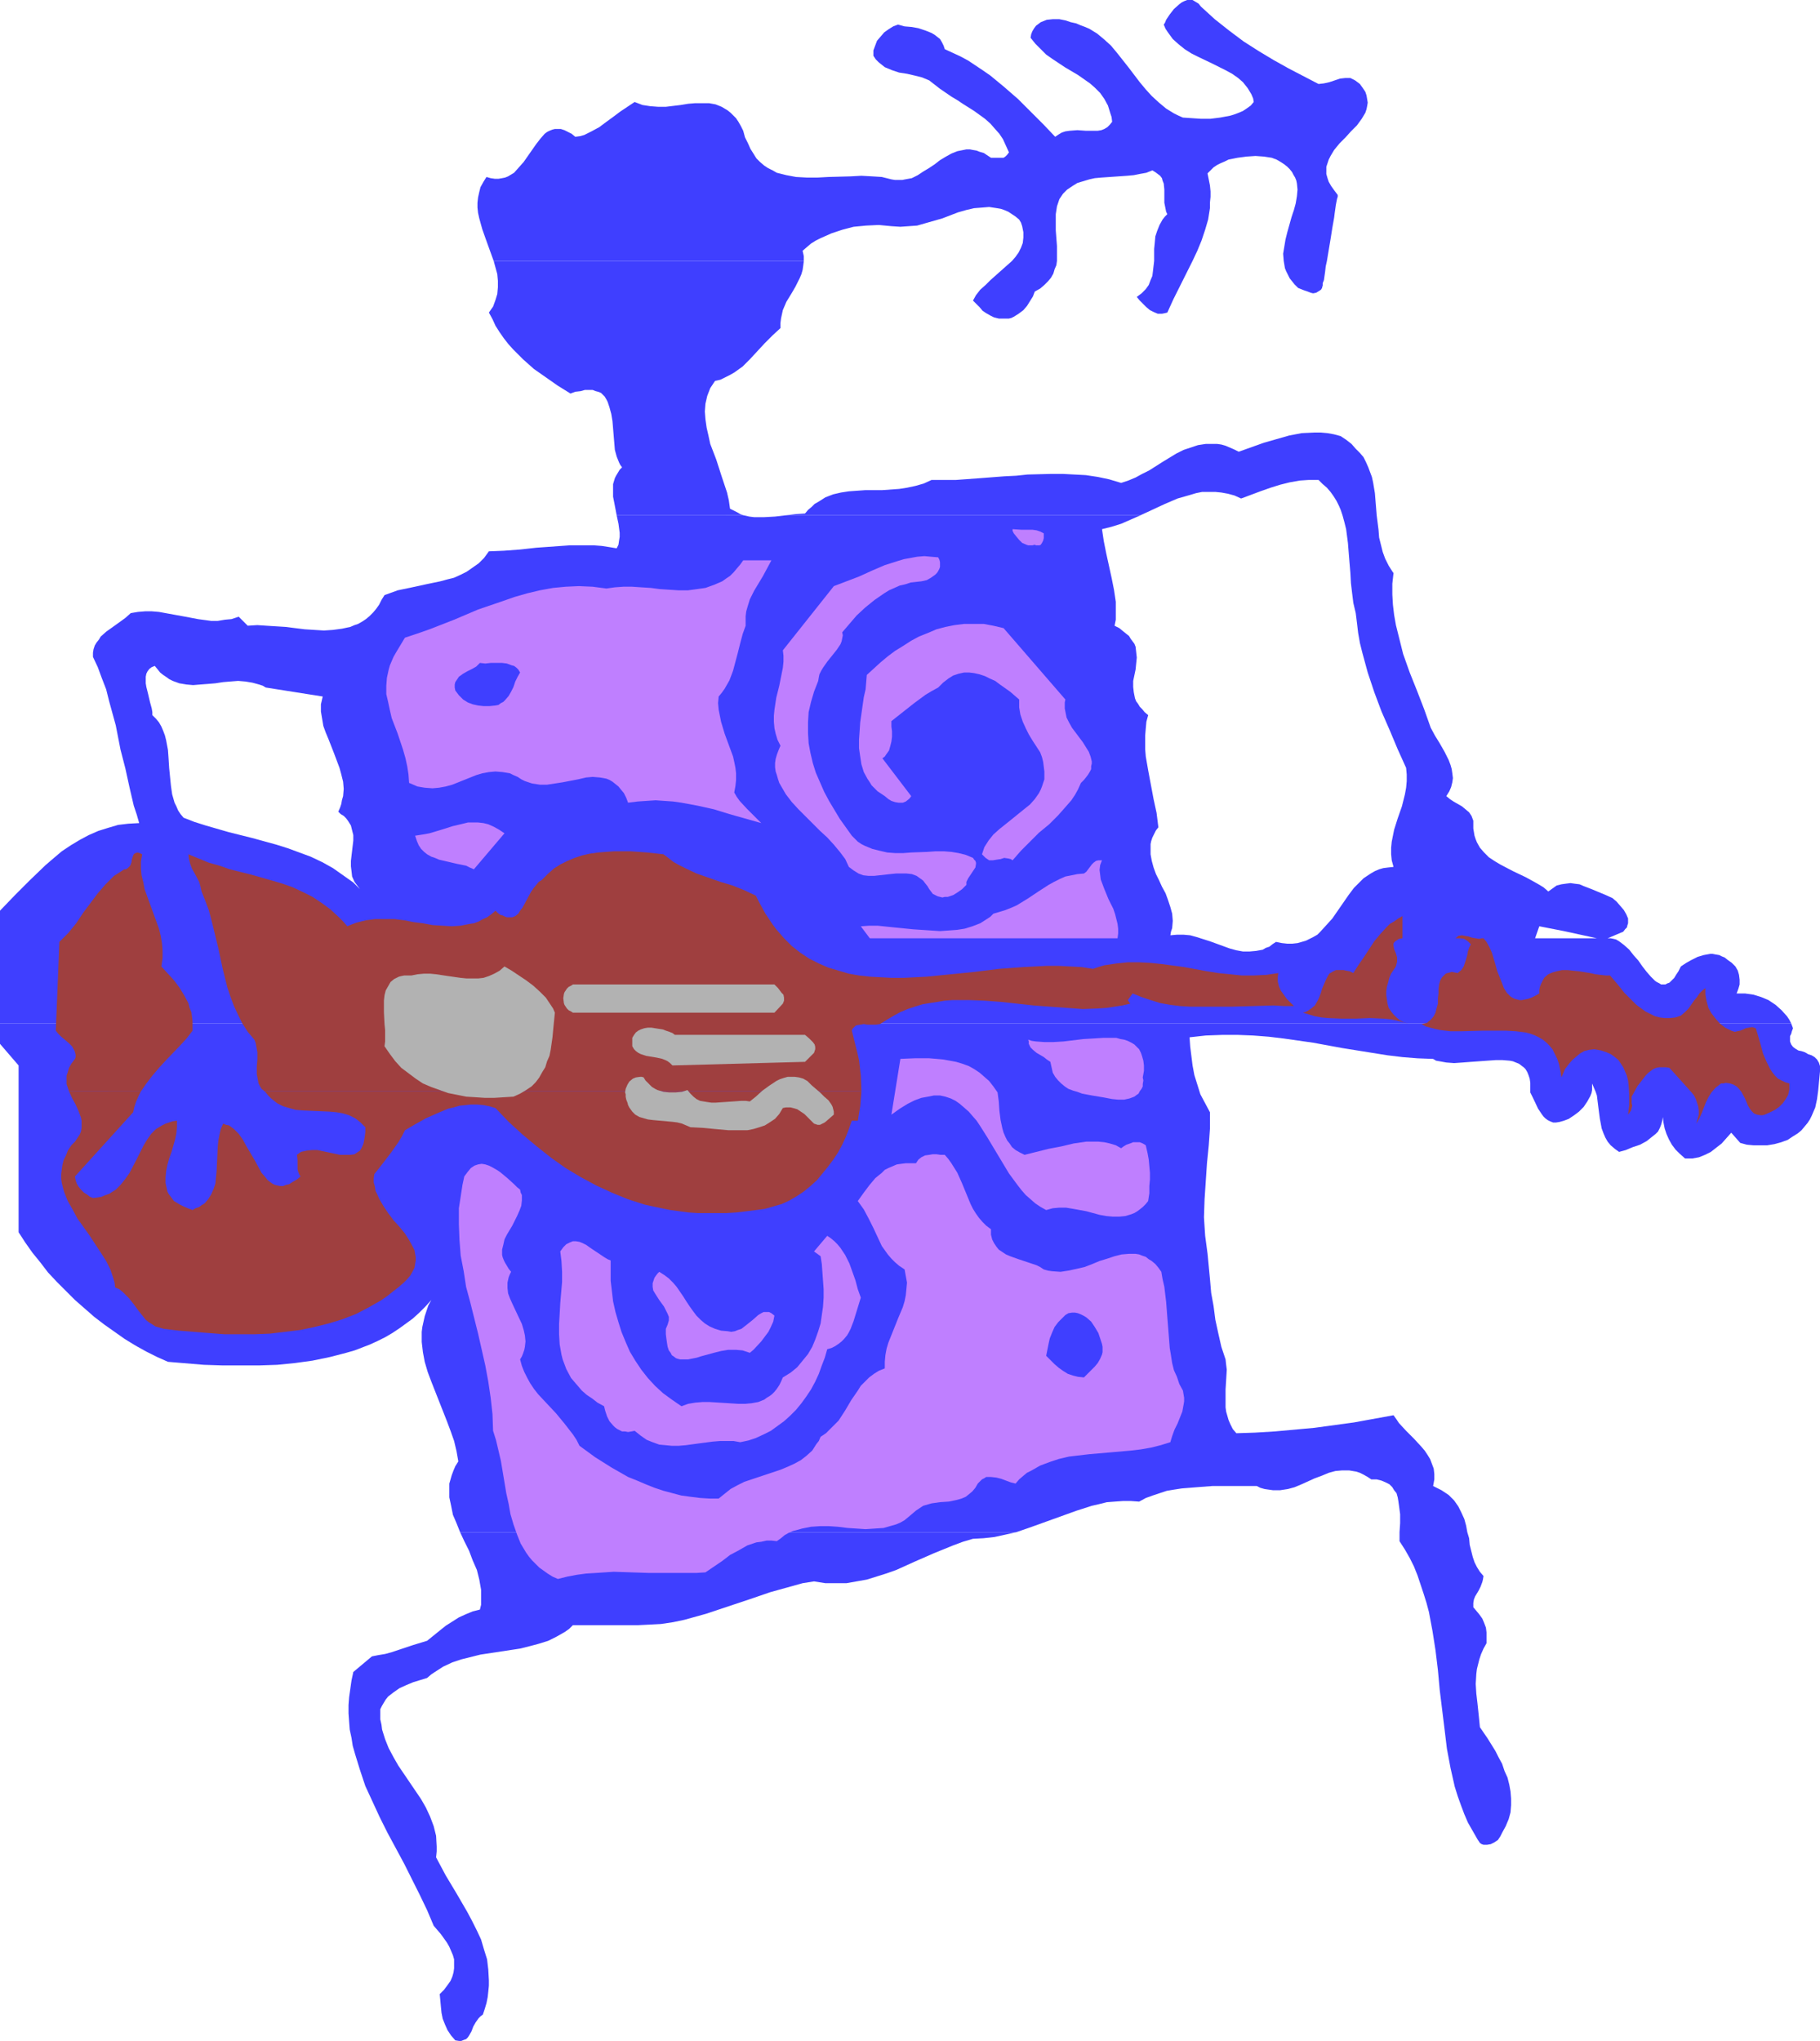<?xml version="1.0" encoding="UTF-8" standalone="no"?>
<svg
   version="1.0"
   width="129.724mm"
   height="145.441mm"
   id="svg28"
   sodipodi:docname="Guitarist.wmf"
   xmlns:inkscape="http://www.inkscape.org/namespaces/inkscape"
   xmlns:sodipodi="http://sodipodi.sourceforge.net/DTD/sodipodi-0.dtd"
   xmlns="http://www.w3.org/2000/svg"
   xmlns:svg="http://www.w3.org/2000/svg">
  <sodipodi:namedview
     id="namedview28"
     pagecolor="#ffffff"
     bordercolor="#000000"
     borderopacity="0.25"
     inkscape:showpageshadow="2"
     inkscape:pageopacity="0.0"
     inkscape:pagecheckerboard="0"
     inkscape:deskcolor="#d1d1d1"
     inkscape:document-units="mm" />
  <defs
     id="defs1">
    <pattern
       id="WMFhbasepattern"
       patternUnits="userSpaceOnUse"
       width="6"
       height="6"
       x="0"
       y="0" />
  </defs>
  <path
     style="fill:#3f3fff;fill-opacity:1;fill-rule:evenodd;stroke:none"
     d="m 216.544,70.288 h -83.547 l 0.485,1.777 0.485,1.777 0.162,1.777 v 1.777 l -0.162,1.777 -0.485,1.616 -0.646,1.777 -1.131,1.616 0.97,1.777 0.808,1.777 1.131,1.777 1.131,1.616 1.131,1.454 1.293,1.454 2.747,2.747 2.909,2.585 3.232,2.262 3.232,2.262 3.394,2.101 1.293,-0.485 1.454,-0.162 1.131,-0.323 h 0.97 1.131 l 0.808,0.323 0.646,0.162 0.808,0.323 0.485,0.485 0.485,0.485 0.485,0.808 0.323,0.646 0.485,1.454 0.485,1.777 0.323,1.939 0.162,1.939 0.323,3.878 0.162,1.939 0.485,1.777 0.646,1.616 0.323,0.646 0.485,0.646 -0.646,0.646 -0.485,0.808 -0.485,0.808 -0.323,0.646 -0.485,1.616 v 1.616 1.777 l 0.323,1.616 0.646,3.393 h 34.259 l -0.97,-0.323 -0.808,-0.485 -0.97,-0.485 -0.97,-0.485 -0.323,-2.262 -0.485,-2.101 -1.454,-4.363 -1.454,-4.524 -1.616,-4.201 -0.485,-2.262 -0.485,-2.101 -0.323,-2.262 -0.162,-2.101 0.162,-2.101 0.485,-2.101 0.808,-2.101 0.646,-0.969 0.646,-0.969 1.454,-0.323 1.293,-0.646 1.293,-0.646 1.131,-0.646 1.131,-0.808 1.131,-0.808 1.939,-1.939 4.04,-4.363 2.101,-2.101 2.101,-1.939 v -1.293 l 0.162,-1.293 0.485,-2.262 0.97,-2.262 1.293,-2.101 1.131,-1.939 1.131,-2.262 0.485,-1.131 0.323,-1.131 0.162,-1.131 z"
     id="path1" />
  <path
     style="fill:#3f3fff;fill-opacity:1;fill-rule:evenodd;stroke:none"
     d="m 366.347,22.621 -0.646,-0.485 -0.646,-0.485 -0.646,-0.323 -0.646,-0.323 h -0.646 -0.646 l -1.454,0.162 -1.454,0.485 -1.454,0.485 -1.454,0.323 -1.454,0.162 -8.08,-4.201 -4.04,-2.262 -4.04,-2.424 -4.04,-2.585 -3.878,-2.908 -3.878,-3.07 -3.717,-3.393 -0.646,-0.808 -0.808,-0.485 L 321.26,0 h -0.646 -0.808 l -0.808,0.323 -0.646,0.323 -0.646,0.485 -1.454,1.293 -1.131,1.454 -0.97,1.454 -0.323,0.808 -0.323,0.485 0.485,1.131 0.646,0.969 1.293,1.777 1.616,1.454 1.616,1.293 1.778,1.131 1.939,0.969 3.717,1.777 3.555,1.777 1.778,0.969 1.616,1.131 1.293,1.131 1.293,1.616 0.485,0.808 0.485,0.808 0.485,1.131 0.162,0.969 -0.808,0.969 -1.131,0.808 -0.97,0.646 -1.131,0.485 -1.293,0.485 -1.131,0.323 -2.586,0.485 -2.586,0.323 h -2.586 l -2.424,-0.162 -2.424,-0.162 -1.131,-0.485 -1.293,-0.646 -2.101,-1.293 -1.939,-1.616 -1.939,-1.777 -1.616,-1.777 -1.616,-1.939 -3.07,-4.04 -3.07,-3.878 -1.616,-1.939 -1.778,-1.616 -1.939,-1.616 -2.101,-1.293 -1.131,-0.485 -1.293,-0.485 -1.131,-0.485 -1.454,-0.323 -1.454,-0.485 -1.616,-0.323 h -1.778 l -1.616,0.162 -0.808,0.323 -0.808,0.323 -0.646,0.485 -0.646,0.485 -0.485,0.646 -0.485,0.808 -0.323,0.808 -0.162,0.969 1.293,1.616 1.454,1.454 1.454,1.454 1.616,1.131 3.394,2.262 3.555,2.101 1.616,1.131 1.616,1.131 1.293,1.131 1.454,1.454 1.131,1.616 0.97,1.777 0.646,2.101 0.323,0.969 0.162,1.293 -0.646,0.808 -0.646,0.646 -0.808,0.485 -0.808,0.323 -0.97,0.162 h -1.131 -2.101 l -2.262,-0.162 -2.101,0.162 -1.131,0.162 -0.97,0.323 -0.808,0.485 -0.97,0.646 -3.07,-3.232 -3.394,-3.393 -3.555,-3.555 -3.717,-3.232 -3.717,-3.07 -2.101,-1.454 -1.939,-1.293 -1.939,-1.293 -2.101,-1.131 -2.101,-0.969 -2.101,-0.969 -0.323,-0.969 -0.485,-0.969 -0.485,-0.808 -1.454,-1.131 -0.808,-0.485 -1.616,-0.646 -1.939,-0.646 -1.778,-0.323 -1.939,-0.162 -1.778,-0.485 -1.293,0.485 -1.293,0.808 -1.131,0.808 -0.97,1.131 -0.97,1.131 -0.485,1.293 -0.485,1.293 v 1.454 l 0.646,0.969 0.808,0.808 0.808,0.646 0.808,0.646 1.939,0.808 1.939,0.646 2.101,0.323 2.101,0.485 1.939,0.485 1.939,0.808 1.454,1.131 1.454,1.131 3.07,2.101 1.616,0.969 1.454,0.969 3.07,1.939 2.909,2.101 1.454,1.293 1.131,1.293 1.293,1.454 0.97,1.454 0.808,1.777 0.808,1.777 -0.485,0.646 -0.485,0.485 -0.485,0.323 h -0.646 -1.454 -0.646 -0.646 l -0.97,-0.646 -0.97,-0.646 -1.131,-0.323 -0.808,-0.323 -0.97,-0.162 -0.808,-0.162 h -0.97 l -0.808,0.162 -1.616,0.323 -1.616,0.646 -1.454,0.808 -1.616,0.969 -1.454,1.131 -1.454,0.969 -1.616,0.969 -1.454,0.969 -1.616,0.808 -1.778,0.323 -0.808,0.162 h -0.97 -0.97 l -0.97,-0.162 -1.293,-0.323 -1.293,-0.323 -2.586,-0.162 -2.909,-0.162 -2.909,0.162 -5.979,0.162 -2.909,0.162 h -2.909 l -2.909,-0.162 -2.586,-0.485 -1.293,-0.323 -1.293,-0.323 -1.131,-0.646 -1.293,-0.646 -0.97,-0.646 -1.131,-0.969 -0.97,-0.969 -0.808,-1.293 -0.808,-1.293 -0.646,-1.454 -0.808,-1.616 -0.485,-1.777 -0.646,-1.293 -0.646,-1.131 -0.646,-0.969 -0.808,-0.808 -0.646,-0.646 -0.808,-0.646 -0.808,-0.485 -0.808,-0.485 -1.616,-0.646 -1.778,-0.323 h -1.778 -1.939 l -1.939,0.162 -1.939,0.323 -4.04,0.485 h -2.101 l -2.101,-0.162 -2.101,-0.323 -2.101,-0.808 -1.939,1.293 -1.939,1.293 -1.939,1.454 -1.778,1.293 -1.939,1.454 -2.101,1.131 -1.939,0.969 -1.131,0.323 -1.293,0.162 -0.97,-0.808 -0.97,-0.485 -0.97,-0.485 -0.97,-0.323 h -0.808 -0.808 l -0.646,0.162 -0.808,0.323 -0.646,0.323 -0.646,0.485 -1.131,1.293 -1.131,1.454 -1.131,1.616 -2.262,3.232 -1.293,1.454 -1.293,1.454 -0.808,0.485 -0.808,0.485 -0.808,0.323 -0.808,0.162 -0.97,0.162 h -0.97 l -1.131,-0.162 -1.131,-0.323 -0.808,1.293 -0.808,1.454 -0.323,1.293 -0.323,1.454 -0.162,1.454 v 1.293 l 0.162,1.454 0.323,1.454 0.808,2.908 0.97,2.747 2.101,5.817 h 83.547 v -1.293 l -0.323,-1.454 2.262,-1.939 1.293,-0.808 1.293,-0.646 1.454,-0.646 1.454,-0.646 2.909,-0.969 3.07,-0.808 3.394,-0.323 3.394,-0.162 3.394,0.323 2.424,0.162 2.262,-0.162 2.262,-0.162 2.262,-0.646 4.525,-1.293 2.101,-0.808 2.101,-0.808 2.262,-0.646 2.101,-0.485 2.101,-0.162 1.939,-0.162 2.101,0.323 0.97,0.162 0.97,0.323 1.131,0.485 0.97,0.646 0.97,0.646 0.97,0.808 0.485,0.808 0.323,0.969 0.162,0.808 0.162,0.808 v 1.454 l -0.162,1.454 -0.485,1.293 -0.646,1.293 -0.808,1.131 -0.97,1.131 -1.454,1.293 -1.454,1.293 -2.909,2.585 -1.293,1.293 -1.454,1.293 -1.131,1.454 -0.808,1.454 1.778,1.777 0.808,0.969 0.97,0.646 1.131,0.646 0.97,0.485 1.293,0.323 h 1.293 0.808 0.646 l 0.646,-0.162 0.646,-0.323 1.293,-0.808 1.293,-0.969 0.97,-1.131 0.808,-1.293 0.808,-1.293 0.485,-1.293 1.454,-0.808 1.131,-0.969 0.97,-0.969 0.808,-0.969 0.646,-1.131 0.323,-1.131 0.485,-1.131 0.162,-1.131 V 68.349 66.248 l -0.323,-4.201 v -2.101 -2.262 l 0.323,-2.101 0.323,-0.969 0.323,-0.969 0.97,-1.454 1.131,-1.131 1.454,-0.969 1.293,-0.808 1.616,-0.485 1.616,-0.485 1.454,-0.323 1.778,-0.162 6.949,-0.485 1.778,-0.162 1.616,-0.323 1.778,-0.323 1.616,-0.646 0.808,0.485 0.646,0.485 0.646,0.485 0.485,0.646 0.162,0.646 0.323,0.808 0.162,1.616 v 1.777 1.777 l 0.323,1.616 0.162,0.808 0.323,0.646 -0.646,0.646 -0.646,0.808 -0.808,1.454 -0.646,1.616 -0.485,1.454 -0.162,1.777 -0.162,1.616 v 3.232 l -0.323,2.747 -0.162,1.293 -0.485,1.131 -0.485,1.293 -0.808,1.131 -1.131,1.131 -1.293,0.969 0.808,0.969 0.97,0.969 0.808,0.808 0.97,0.808 0.97,0.485 1.131,0.485 h 0.485 0.646 l 0.808,-0.162 0.646,-0.162 1.616,-3.555 3.394,-6.786 1.778,-3.555 1.293,-2.747 1.131,-2.747 0.97,-2.908 0.808,-2.747 0.485,-3.07 v -1.454 l 0.162,-1.616 v -1.454 l -0.162,-1.616 -0.323,-1.616 -0.323,-1.616 0.808,-0.808 0.808,-0.808 0.97,-0.646 0.97,-0.485 1.131,-0.485 0.97,-0.485 2.424,-0.485 2.424,-0.323 2.424,-0.162 2.262,0.162 2.101,0.323 1.293,0.485 1.131,0.646 0.97,0.646 0.808,0.646 0.646,0.646 0.646,0.808 0.323,0.646 0.485,0.808 0.323,0.808 0.162,0.808 0.162,1.616 -0.162,1.777 -0.323,1.939 -0.485,1.777 -0.646,1.939 -1.131,4.04 -0.485,1.939 -0.323,1.939 -0.323,1.939 0.162,1.939 0.323,1.939 0.323,0.808 0.485,0.969 0.485,0.969 0.646,0.808 0.646,0.808 0.97,0.969 1.616,0.646 0.97,0.323 0.808,0.323 0.646,0.162 0.808,-0.162 0.808,-0.485 0.485,-0.323 0.323,-0.485 v -0.162 l 0.162,-0.485 v -0.646 l 0.323,-0.808 0.162,-1.131 0.162,-1.131 0.162,-1.454 0.323,-1.454 0.485,-2.908 0.485,-2.908 0.485,-3.07 0.485,-2.747 0.162,-1.293 0.162,-1.131 0.162,-1.131 0.162,-0.808 0.162,-0.808 0.162,-0.485 v -0.323 -0.162 l -0.97,-1.293 -0.808,-1.131 -0.646,-1.131 -0.323,-0.969 -0.323,-1.131 V 45.889 44.92 l 0.323,-0.969 0.323,-0.969 0.485,-0.969 0.97,-1.616 1.454,-1.777 1.616,-1.616 1.454,-1.616 1.616,-1.616 1.293,-1.777 0.97,-1.616 0.323,-0.969 0.162,-0.808 0.162,-0.969 -0.162,-0.969 -0.162,-0.969 -0.323,-0.969 -0.646,-0.969 z"
     id="path2" />
  <path
     style="fill:#3f3fff;fill-opacity:1;fill-rule:evenodd;stroke:none"
     d="m 166.125,138.798 0.485,2.262 0.323,2.424 v 1.131 l -0.162,0.969 -0.162,1.131 -0.485,0.969 -1.939,-0.323 -2.101,-0.323 -2.101,-0.162 h -2.101 -4.363 l -4.525,0.323 -4.525,0.323 -4.363,0.485 -4.363,0.323 -4.04,0.162 -1.293,1.777 -1.454,1.454 -1.616,1.131 -1.616,1.131 -1.616,0.808 -1.778,0.808 -1.939,0.485 -1.778,0.485 -3.878,0.808 -3.717,0.808 -3.878,0.808 -1.778,0.646 -1.778,0.646 -0.808,1.293 -0.646,1.293 -0.808,1.131 -0.808,0.969 -0.97,0.969 -0.97,0.808 -0.97,0.646 -1.131,0.646 -0.97,0.323 -1.131,0.485 -2.262,0.485 -2.424,0.323 -2.424,0.162 -2.586,-0.162 -2.586,-0.162 -2.586,-0.323 -2.586,-0.323 -2.586,-0.162 -2.586,-0.162 -2.424,-0.162 -2.586,0.162 -2.424,-2.424 -1.939,0.646 -1.778,0.162 -1.939,0.323 h -1.778 l -3.555,-0.485 -3.394,-0.646 -3.555,-0.646 -3.555,-0.646 -1.939,-0.162 h -1.778 l -1.939,0.162 -1.939,0.323 -1.454,1.293 -1.778,1.293 -3.394,2.424 -1.454,1.293 -0.485,0.808 -0.646,0.808 -0.485,0.808 -0.323,0.969 -0.162,0.969 v 1.131 l 1.293,2.747 1.131,3.07 1.131,2.908 0.808,3.232 1.778,6.463 1.293,6.625 h 12.766 l -0.485,-2.585 -0.323,-1.293 -0.485,-1.293 -0.485,-1.131 -0.646,-1.131 -0.808,-0.969 -0.97,-0.969 v -0.808 l -0.162,-0.969 -0.485,-1.777 -0.485,-2.101 -0.485,-1.939 -0.162,-0.969 v -0.808 -0.969 l 0.162,-0.808 0.323,-0.646 0.485,-0.646 0.646,-0.485 0.808,-0.323 0.808,0.969 0.646,0.808 0.808,0.646 0.97,0.646 0.646,0.485 0.97,0.485 1.778,0.646 1.939,0.323 1.778,0.162 1.939,-0.162 2.101,-0.162 1.939,-0.162 2.101,-0.323 1.939,-0.162 2.101,-0.162 1.939,0.162 1.939,0.323 1.778,0.485 0.97,0.323 0.808,0.485 15.352,2.424 -0.485,2.101 v 1.939 l 0.323,1.939 0.323,1.939 0.646,1.777 0.808,1.939 1.454,3.716 1.454,3.878 0.485,1.777 0.485,1.939 0.162,1.939 -0.162,1.939 -0.323,1.131 -0.162,0.969 -0.323,0.969 -0.485,1.131 0.646,0.646 0.808,0.485 0.646,0.646 0.485,0.646 0.808,1.293 0.323,1.293 0.323,1.293 v 1.454 l -0.323,2.747 -0.323,2.747 v 1.454 l 0.162,1.293 0.162,1.454 0.646,1.454 0.97,1.293 0.485,0.646 0.646,0.646 -2.424,-2.424 -2.747,-1.939 -2.747,-1.939 -2.909,-1.616 -3.07,-1.454 -3.07,-1.131 -3.07,-1.131 -3.07,-0.969 -6.464,-1.777 -6.464,-1.616 -6.141,-1.777 -3.07,-0.969 -2.909,-1.131 -0.808,-0.969 -0.646,-0.969 -0.485,-1.131 -0.485,-0.969 -0.646,-2.262 -0.323,-2.262 -0.485,-4.847 -0.162,-2.585 -0.162,-2.262 H 32.482 l 1.293,5.009 1.131,5.171 1.131,4.847 0.808,2.424 0.646,2.262 -2.909,0.162 -2.747,0.323 -2.747,0.808 -2.586,0.808 -2.586,1.131 -2.424,1.293 -2.424,1.454 -2.424,1.616 -2.101,1.777 -2.262,1.939 -4.202,4.04 L 4.04,241.079 0,245.281 v 30.377 h 482.537 l -0.485,-0.969 -0.646,-0.969 -1.454,-1.616 -1.616,-1.454 -1.939,-1.293 -1.939,-0.808 -2.101,-0.646 -2.262,-0.323 h -2.262 l 0.485,-1.293 0.323,-1.131 v -1.293 l -0.162,-1.293 -0.323,-1.131 -0.646,-1.131 -0.97,-0.969 -1.131,-0.808 -0.808,-0.646 -0.808,-0.323 -0.646,-0.323 -0.97,-0.162 -0.808,-0.162 h -0.646 l -1.778,0.323 -1.616,0.485 -1.616,0.808 -1.454,0.808 -1.454,0.969 -0.646,1.293 -0.646,0.969 -0.485,0.808 -0.646,0.646 -0.646,0.646 -0.485,0.162 -0.646,0.323 h -0.646 -0.485 l -0.485,-0.323 -0.646,-0.323 -0.485,-0.323 -1.131,-1.131 -1.131,-1.293 -1.131,-1.454 -1.131,-1.616 -1.293,-1.454 -1.131,-1.454 -1.454,-1.293 -1.293,-0.969 -0.808,-0.485 -0.646,-0.162 -0.808,-0.162 h -0.808 l 4.202,-1.777 0.485,-0.646 0.485,-0.485 0.162,-0.646 0.162,-0.485 v -0.646 -0.646 l -0.485,-1.131 -0.646,-1.131 -0.97,-1.131 -0.97,-1.131 -1.131,-0.969 -1.778,-0.808 -1.939,-0.808 -1.939,-0.808 -2.101,-0.808 -5.333,12.119 8.888,1.939 h -16.645 l 1.131,-3.232 6.626,1.293 5.333,-12.119 -1.131,-0.485 -1.293,-0.162 -1.131,-0.162 -1.293,0.162 -1.131,0.162 -1.293,0.323 -1.131,0.808 -1.131,0.808 -1.293,-1.131 -1.616,-0.969 -1.454,-0.808 -1.778,-0.969 -3.394,-1.616 -3.394,-1.777 -1.616,-0.969 -1.454,-0.969 -1.293,-1.293 -1.131,-1.293 -0.808,-1.454 -0.323,-0.808 -0.323,-0.969 -0.162,-0.969 -0.162,-0.969 v -0.969 -1.131 l -0.485,-1.293 -0.646,-0.969 -0.97,-0.808 -0.97,-0.808 -2.262,-1.293 -0.97,-0.646 -0.97,-0.808 0.808,-1.293 0.485,-1.131 0.323,-1.293 0.162,-1.131 -0.162,-1.293 -0.162,-1.131 -0.323,-1.131 -0.485,-1.293 -1.131,-2.262 -1.293,-2.262 -1.293,-2.101 -1.131,-2.101 -1.778,-5.009 -1.939,-5.009 -1.939,-4.847 -1.778,-5.009 -0.646,-2.585 -0.646,-2.585 -0.646,-2.585 -0.485,-2.747 -0.323,-2.747 -0.162,-2.747 v -2.908 l 0.323,-2.908 -0.162,-0.162 h -11.474 l 0.162,2.908 0.323,2.747 0.323,2.585 0.646,2.747 0.323,2.585 0.323,2.747 0.485,2.747 0.646,2.585 1.454,5.332 1.778,5.332 1.939,5.171 2.262,5.171 2.101,5.009 2.262,5.009 0.162,1.777 v 1.777 l -0.162,1.777 -0.323,1.777 -0.808,3.232 -1.131,3.232 -0.97,3.07 -0.323,1.616 -0.323,1.616 -0.162,1.616 v 1.777 l 0.162,1.616 0.485,1.777 -1.454,0.162 -1.293,0.162 -1.131,0.323 -1.131,0.485 -1.131,0.646 -0.97,0.646 -0.97,0.646 -0.808,0.808 -1.778,1.777 -1.454,1.939 -1.454,2.101 -1.454,2.101 -1.454,2.101 -1.616,1.777 -1.616,1.777 -0.808,0.808 -1.131,0.646 -0.97,0.485 -0.97,0.485 -1.131,0.323 -1.131,0.323 -1.454,0.162 h -1.293 l -1.454,-0.162 -1.616,-0.323 -0.97,0.646 -0.808,0.646 -0.97,0.323 -0.808,0.485 -1.778,0.323 -1.778,0.162 h -1.778 l -1.778,-0.323 -1.778,-0.485 -1.778,-0.646 -3.555,-1.293 -3.555,-1.131 -1.778,-0.485 -1.778,-0.162 h -1.778 l -1.778,0.162 0.162,-0.969 0.323,-0.969 0.162,-1.939 -0.162,-1.939 -0.485,-1.777 -0.646,-1.939 -0.646,-1.777 -0.97,-1.777 -0.808,-1.777 -0.808,-1.616 -0.646,-1.777 -0.485,-1.777 -0.323,-1.777 v -1.777 -0.969 l 0.162,-0.808 0.323,-0.969 0.485,-0.969 0.485,-0.969 0.646,-0.808 -0.485,-3.878 -0.808,-3.716 -1.454,-7.756 -0.646,-3.716 -0.162,-1.939 v -1.939 -1.777 l 0.162,-1.939 0.162,-1.777 0.485,-1.777 -0.97,-0.808 -0.646,-0.808 -0.646,-0.646 -0.485,-0.808 -0.485,-0.646 -0.323,-0.808 -0.323,-1.616 -0.162,-1.454 v -1.616 l 0.646,-3.07 0.162,-1.616 0.162,-1.616 -0.162,-1.454 -0.162,-1.454 -0.323,-0.808 -0.485,-0.646 -0.485,-0.646 -0.485,-0.808 -0.808,-0.646 -0.808,-0.646 -0.97,-0.808 -1.293,-0.646 0.323,-1.616 v -1.616 -3.232 l -0.485,-3.232 -0.646,-3.232 -1.454,-6.625 -0.646,-3.232 -0.485,-3.232 2.586,-0.646 2.586,-0.808 2.586,-1.131 2.586,-1.131 h -95.667 l -2.747,0.323 -2.909,0.162 h -1.293 -1.454 l -1.293,-0.162 -1.454,-0.323 z"
     id="path3" />
  <path
     style="fill:#3f3fff;fill-opacity:1;fill-rule:evenodd;stroke:none"
     d="m 370.872,138.798 -0.485,-5.979 -0.485,-2.908 -0.323,-1.454 -0.485,-1.293 -0.485,-1.293 -0.646,-1.454 -0.646,-1.293 -0.97,-1.131 -1.131,-1.131 -1.131,-1.293 -1.454,-1.131 -1.454,-0.969 -1.778,-0.485 -1.778,-0.323 -1.778,-0.162 h -1.778 l -3.394,0.162 -3.394,0.646 -3.394,0.969 -3.394,0.969 -6.787,2.424 -1.293,-0.646 -1.131,-0.485 -1.131,-0.485 -1.131,-0.323 -1.131,-0.162 h -0.97 -2.101 l -2.101,0.323 -1.939,0.646 -1.939,0.646 -1.939,0.969 -3.717,2.262 -3.555,2.262 -1.939,0.969 -1.778,0.969 -1.939,0.808 -1.939,0.646 -3.232,-0.969 -3.07,-0.646 -3.232,-0.485 -3.07,-0.162 -3.07,-0.162 h -3.232 l -6.302,0.162 -3.07,0.323 -3.232,0.162 -6.302,0.485 -6.626,0.485 h -3.232 -3.394 l -2.101,0.969 -2.262,0.646 -2.262,0.485 -2.101,0.323 -4.525,0.323 h -2.262 -2.262 l -2.262,0.162 -2.262,0.162 -2.101,0.323 -2.101,0.485 -2.101,0.808 -1.778,1.131 -1.131,0.646 -0.808,0.808 -0.97,0.808 -0.808,0.969 -2.586,0.162 -2.747,0.323 h 95.667 l 6.626,-3.07 3.394,-1.454 3.394,-0.969 1.616,-0.485 1.616,-0.323 h 1.778 1.778 l 1.616,0.162 1.778,0.323 1.778,0.485 1.778,0.808 2.586,-0.969 2.586,-0.969 2.747,-0.969 2.586,-0.808 2.586,-0.646 2.747,-0.485 2.424,-0.162 h 2.586 l 1.131,1.131 1.131,0.969 0.97,1.131 0.808,1.131 0.808,1.293 0.646,1.293 0.485,1.131 0.485,1.454 0.485,1.777 0.485,1.939 0.485,3.716 0.323,4.04 0.323,3.878 h 11.474 l -1.131,-1.777 -0.97,-1.939 -0.646,-1.777 -0.485,-1.939 -0.485,-1.939 -0.162,-2.101 z"
     id="path4" />
  <path
     style="fill:#3f3fff;fill-opacity:1;fill-rule:evenodd;stroke:none"
     d="m 129.28,433.523 -1.939,0.485 -1.939,0.808 -1.778,0.808 -1.778,1.131 -1.778,1.131 -1.616,1.293 -3.394,2.747 -3.717,1.131 -3.878,1.293 -1.939,0.646 -1.778,0.485 -1.939,0.323 -1.616,0.323 -5.01,4.201 -0.485,2.262 -0.323,2.262 -0.323,2.262 -0.162,2.101 v 2.262 l 0.162,2.262 0.162,2.101 0.485,2.262 0.323,2.101 0.646,2.262 1.293,4.201 1.454,4.363 1.939,4.201 1.939,4.201 2.101,4.201 4.525,8.402 4.202,8.402 1.939,4.04 1.778,4.201 1.939,2.262 0.808,1.131 0.808,1.131 0.646,1.131 0.485,1.131 0.485,1.131 0.323,1.131 v 1.131 1.293 l -0.162,1.131 -0.323,1.131 -0.485,1.131 -0.808,1.131 -0.97,1.293 -1.131,1.131 0.162,1.616 0.162,1.777 0.162,1.616 0.323,1.616 0.646,1.616 0.646,1.454 0.97,1.454 1.131,1.293 0.97,0.162 h 0.646 l 0.808,-0.323 0.485,-0.162 0.485,-0.485 0.323,-0.485 0.646,-1.131 0.485,-1.293 0.646,-1.131 0.808,-1.131 0.485,-0.485 0.646,-0.485 0.485,-1.454 0.485,-1.616 0.323,-1.616 0.162,-1.454 0.162,-1.616 v -1.454 l -0.162,-2.908 -0.323,-2.747 -0.808,-2.585 -0.808,-2.747 -1.131,-2.424 -1.293,-2.585 -1.293,-2.424 -2.909,-5.009 -2.909,-4.847 -1.293,-2.424 -1.293,-2.424 0.162,-1.616 v -1.293 l -0.162,-2.908 -0.323,-1.293 -0.323,-1.293 -0.97,-2.585 -1.131,-2.424 -1.293,-2.262 -6.141,-9.049 -1.293,-2.262 -1.293,-2.424 -0.97,-2.424 -0.808,-2.585 -0.162,-1.293 -0.323,-1.454 v -1.293 -1.454 l 0.485,-0.969 0.485,-0.808 0.485,-0.808 0.646,-0.808 1.454,-1.131 1.616,-1.131 1.778,-0.808 1.939,-0.808 3.717,-1.131 1.131,-0.969 0.97,-0.646 2.262,-1.454 2.424,-1.131 2.424,-0.808 2.586,-0.646 2.586,-0.646 5.333,-0.808 5.333,-0.808 2.586,-0.646 2.424,-0.646 2.586,-0.808 2.262,-1.131 2.262,-1.293 1.131,-0.808 0.97,-0.969 h 17.453 l 3.232,-0.162 3.07,-0.162 3.232,-0.485 3.07,-0.646 2.909,-0.808 2.909,-0.808 5.818,-1.939 5.818,-1.939 5.656,-1.939 2.909,-0.808 2.909,-0.808 2.909,-0.808 3.07,-0.485 3.07,0.485 h 2.747 2.909 l 2.747,-0.485 2.747,-0.485 2.586,-0.808 2.586,-0.808 2.747,-0.969 5.01,-2.262 2.586,-1.131 2.586,-1.131 5.171,-2.101 2.586,-0.969 2.747,-0.808 2.909,-0.162 2.909,-0.323 2.909,-0.646 2.909,-0.646 H 123.947 l 1.131,2.424 1.293,2.585 0.97,2.585 1.131,2.585 0.646,2.585 0.485,2.747 v 1.293 1.293 1.454 z"
     id="path5" />
  <path
     style="fill:#3f3fff;fill-opacity:1;fill-rule:evenodd;stroke:none"
     d="m 483.022,276.95 -0.485,-1.293 H 0 v 5.494 l 5.01,5.817 v 44.92 l 1.778,2.747 1.939,2.747 2.101,2.585 2.101,2.747 2.424,2.585 2.424,2.424 2.424,2.424 2.586,2.262 2.586,2.262 2.747,2.101 2.747,1.939 2.747,1.939 2.909,1.777 2.909,1.616 2.909,1.454 2.909,1.293 9.696,0.808 5.01,0.162 h 4.848 5.01 l 4.848,-0.162 4.848,-0.485 4.686,-0.646 4.686,-0.969 4.363,-1.131 2.262,-0.646 2.101,-0.808 2.101,-0.808 2.101,-0.969 1.939,-0.969 1.939,-1.131 1.939,-1.293 1.778,-1.293 1.778,-1.293 1.778,-1.616 1.616,-1.616 1.616,-1.777 -0.808,1.454 -0.485,1.454 -0.485,1.454 -0.323,1.454 -0.323,1.454 -0.162,1.293 v 2.747 l 0.323,2.747 0.485,2.585 0.808,2.747 0.97,2.585 2.101,5.332 2.101,5.332 0.97,2.585 0.97,2.747 0.646,2.747 0.485,2.747 -0.808,1.293 -0.485,1.131 -0.485,1.293 -0.323,1.131 -0.323,1.131 v 1.293 2.424 l 0.485,2.262 0.485,2.424 0.97,2.262 0.97,2.424 h 149.803 l 4.202,-1.454 4.04,-1.454 8.08,-2.908 4.04,-1.293 2.101,-0.485 1.939,-0.485 2.101,-0.162 2.262,-0.162 h 2.101 l 2.262,0.162 1.778,-0.969 1.778,-0.646 1.939,-0.646 1.939,-0.646 1.939,-0.323 2.101,-0.323 4.04,-0.323 4.202,-0.323 h 8.242 3.717 l 0.97,0.485 1.131,0.323 1.131,0.162 1.131,0.162 h 1.939 l 2.101,-0.323 1.778,-0.485 1.939,-0.808 3.555,-1.616 1.778,-0.646 1.939,-0.808 1.778,-0.485 1.778,-0.162 h 1.939 l 0.97,0.162 0.97,0.162 0.97,0.323 0.97,0.485 1.131,0.646 0.97,0.646 h 1.454 l 1.293,0.323 1.131,0.485 0.97,0.485 0.808,0.808 0.485,0.808 0.646,0.808 0.323,1.131 0.162,0.969 0.162,1.131 0.323,2.424 v 2.424 l -0.162,2.424 v 2.424 l 1.454,2.262 1.293,2.262 1.131,2.262 0.97,2.424 0.808,2.424 0.808,2.424 0.808,2.585 0.646,2.424 0.97,5.171 0.808,5.171 0.646,5.332 0.485,5.332 1.293,10.503 0.646,5.332 0.97,5.171 1.131,5.009 0.808,2.585 0.808,2.262 0.97,2.585 0.97,2.262 1.293,2.262 1.293,2.262 0.323,0.485 0.323,0.485 0.485,0.323 0.485,0.162 h 0.485 0.485 l 0.97,-0.162 0.97,-0.485 0.97,-0.646 0.646,-0.969 0.485,-0.969 0.97,-1.777 0.808,-1.939 0.485,-1.777 0.162,-1.939 v -1.777 l -0.162,-1.939 -0.323,-1.777 -0.485,-1.939 -0.808,-1.777 -0.646,-1.939 -0.97,-1.777 -0.808,-1.616 -2.101,-3.393 -2.101,-3.07 -0.323,-3.232 -0.323,-3.07 -0.323,-2.747 -0.162,-2.585 0.162,-2.747 0.162,-1.293 0.323,-1.293 0.323,-1.293 0.485,-1.454 0.646,-1.454 0.808,-1.454 v -1.454 -1.454 l -0.162,-1.293 -0.485,-1.293 -0.485,-1.131 -0.808,-1.131 -0.808,-0.969 -0.808,-0.969 v -1.131 l 0.162,-0.969 0.323,-0.808 0.485,-0.808 0.485,-0.808 0.485,-0.969 0.485,-1.293 0.162,-0.646 0.162,-0.969 -0.97,-1.131 -0.808,-1.293 -0.646,-1.293 -0.485,-1.454 -0.808,-3.232 -0.162,-1.777 -0.485,-1.616 -0.323,-1.777 -0.485,-1.777 -0.808,-1.777 -0.808,-1.616 -1.131,-1.616 -0.646,-0.646 -0.808,-0.808 -0.97,-0.646 -0.97,-0.646 -0.97,-0.485 -1.293,-0.646 0.323,-1.777 v -1.454 l -0.162,-1.454 -0.485,-1.293 -0.485,-1.293 -0.808,-1.293 -0.646,-0.969 -0.97,-1.131 -1.939,-2.101 -2.101,-2.101 -1.939,-2.101 -0.646,-0.969 -0.808,-1.131 -5.333,0.969 -5.333,0.969 -10.666,1.454 -5.333,0.485 -5.333,0.485 -5.333,0.323 -5.01,0.162 -0.97,-1.131 -0.646,-1.293 -0.485,-1.131 -0.323,-1.131 -0.323,-1.131 -0.162,-1.131 v -2.424 -2.424 l 0.162,-2.585 0.162,-2.747 -0.162,-1.293 -0.162,-1.454 -1.131,-3.393 -0.808,-3.555 -0.808,-3.716 -0.485,-3.716 -0.646,-3.555 -0.323,-3.716 -0.323,-3.393 -0.323,-3.393 -0.323,-2.424 -0.323,-2.424 -0.162,-2.424 -0.162,-2.585 0.162,-4.847 0.323,-4.847 0.323,-4.847 0.485,-4.847 0.323,-4.524 v -4.363 l -1.293,-2.424 -1.293,-2.424 -0.808,-2.585 -0.808,-2.585 -0.485,-2.585 -0.323,-2.585 -0.323,-2.585 -0.162,-2.424 4.363,-0.485 4.363,-0.162 h 4.363 l 4.04,0.162 4.202,0.323 4.04,0.485 7.918,1.131 7.918,1.454 8.08,1.293 4.04,0.646 4.04,0.485 4.04,0.323 4.202,0.162 0.808,0.485 0.97,0.162 1.778,0.323 2.101,0.162 2.262,-0.162 2.101,-0.162 2.262,-0.162 2.262,-0.162 2.262,-0.162 h 1.939 l 1.939,0.162 0.808,0.162 0.808,0.323 0.808,0.323 0.646,0.485 0.646,0.485 0.485,0.485 0.485,0.808 0.323,0.808 0.323,0.969 0.162,1.131 v 1.293 1.293 l 0.646,1.293 1.454,3.07 0.97,1.454 0.485,0.646 0.485,0.485 0.646,0.485 0.646,0.323 0.808,0.323 h 0.808 l 0.97,-0.162 1.131,-0.323 1.293,-0.485 1.454,-0.969 1.293,-0.969 1.293,-1.293 0.97,-1.454 0.808,-1.454 0.323,-0.808 0.162,-0.808 v -0.808 -0.969 l 0.485,1.131 0.485,1.131 0.323,0.969 0.162,1.293 0.323,2.585 0.323,2.424 0.485,2.585 0.485,1.293 0.485,1.131 0.646,1.131 0.808,0.969 1.131,0.969 1.131,0.808 1.778,-0.485 1.939,-0.808 1.939,-0.646 1.778,-0.969 1.616,-1.293 0.808,-0.646 0.646,-0.646 0.485,-0.969 0.323,-0.808 0.323,-1.131 0.162,-0.969 0.162,1.454 0.323,1.616 0.485,1.454 0.646,1.454 0.808,1.454 0.97,1.293 1.131,1.131 1.454,1.293 h 1.939 l 1.778,-0.323 1.616,-0.646 1.616,-0.808 1.454,-1.131 1.454,-1.131 1.293,-1.454 1.293,-1.454 2.424,2.747 1.778,0.485 1.778,0.162 h 1.778 1.939 l 1.939,-0.323 1.778,-0.485 1.778,-0.646 1.454,-0.969 1.293,-0.808 0.97,-0.808 0.808,-0.969 0.808,-0.969 0.646,-0.969 0.485,-0.969 0.485,-1.131 0.485,-1.131 0.485,-2.262 0.323,-2.424 0.485,-5.171 v -0.808 -0.485 l -0.323,-0.969 -0.485,-0.808 -0.646,-0.646 -0.808,-0.485 -0.97,-0.323 -0.808,-0.485 -0.97,-0.323 -0.808,-0.162 -0.808,-0.485 -0.646,-0.485 -0.485,-0.646 -0.323,-0.808 v -0.969 -0.485 l 0.323,-0.646 0.162,-0.646 z"
     id="path6" />
  <path
     style="fill:#9f3f3f;fill-opacity:1;fill-rule:evenodd;stroke:none"
     d="m 71.266,293.916 0.162,0.162 0.162,0.162 0.646,0.808 0.808,0.808 0.808,0.646 0.808,0.646 1.616,0.808 1.616,0.485 1.778,0.485 1.939,0.162 3.717,0.162 3.555,0.162 1.778,0.162 1.778,0.323 1.616,0.485 1.616,0.808 0.646,0.485 0.808,0.646 0.646,0.646 0.646,0.646 v 1.293 l -0.162,1.293 -0.162,0.969 -0.162,0.808 -0.323,0.808 -0.323,0.646 -0.323,0.485 -0.485,0.323 -0.485,0.323 -0.485,0.323 -1.131,0.162 H 93.081 91.627 L 88.557,310.398 85.486,309.751 h -1.454 l -1.454,0.162 -1.454,0.323 -0.485,0.323 -0.646,0.485 0.162,1.454 v 1.616 0.808 l 0.162,0.646 0.323,0.808 0.323,0.485 -0.97,0.808 -1.131,0.646 -0.97,0.646 -0.808,0.162 -0.808,0.323 h -0.808 l -0.808,-0.162 -0.646,-0.162 -0.646,-0.323 -0.646,-0.485 -0.646,-0.485 -0.485,-0.646 -1.131,-1.293 -0.97,-1.777 -0.97,-1.777 -2.101,-3.555 -0.97,-1.777 -1.131,-1.616 -1.293,-1.293 -0.646,-0.485 -0.646,-0.485 -0.808,-0.162 -0.808,-0.323 -0.646,1.454 -0.323,1.454 -0.323,1.616 -0.162,1.616 -0.323,6.786 -0.162,1.616 -0.162,1.616 -0.485,1.454 -0.646,1.454 -0.808,1.293 -0.97,1.131 -0.808,0.485 -0.646,0.485 -0.97,0.323 -0.808,0.485 -1.293,-0.485 -1.131,-0.485 -0.97,-0.485 -0.808,-0.485 -0.808,-0.485 -0.485,-0.646 -0.485,-0.646 -0.485,-0.646 -0.323,-0.646 -0.162,-0.808 -0.323,-1.454 v -1.454 l 0.162,-1.777 0.323,-1.616 0.485,-1.777 0.646,-1.777 0.97,-3.393 0.323,-1.616 0.162,-1.777 v -1.616 l -1.131,0.162 -0.97,0.323 -0.97,0.323 -0.97,0.485 -0.808,0.485 -0.808,0.485 -1.293,1.293 -1.131,1.616 -0.97,1.616 -1.778,3.555 -1.939,3.716 -1.131,1.616 -1.293,1.616 -1.293,1.293 -1.778,1.131 -0.97,0.323 -1.131,0.485 -0.97,0.162 -1.293,0.162 -0.808,-0.323 -0.808,-0.646 -0.808,-0.485 -0.808,-0.808 -0.646,-0.808 -0.485,-0.808 -0.323,-0.969 -0.162,-0.969 15.675,-17.289 0.323,-1.454 0.485,-1.454 0.646,-1.454 0.646,-1.293 H 18.584 l 0.808,1.777 0.97,1.777 0.808,1.777 0.646,1.777 0.162,0.808 v 0.969 0.969 l -0.162,0.969 -0.323,0.808 -0.646,0.969 -0.646,0.969 -0.97,0.969 -0.97,1.454 -0.485,1.293 -0.646,1.293 -0.323,1.293 -0.162,1.131 -0.162,1.293 v 1.293 l 0.162,1.131 0.323,1.293 0.323,1.131 0.97,2.424 1.293,2.262 1.293,2.424 3.232,4.524 3.07,4.686 1.454,2.262 1.131,2.262 0.808,2.424 0.323,1.131 0.162,1.293 1.131,0.485 0.97,0.808 0.808,0.808 0.808,0.808 1.293,1.616 1.293,1.777 1.293,1.616 0.646,0.808 0.808,0.646 0.808,0.485 0.97,0.646 1.131,0.323 1.131,0.323 4.04,0.485 4.04,0.323 4.04,0.323 4.202,0.323 h 4.202 4.04 l 4.04,-0.162 4.04,-0.485 4.04,-0.485 3.878,-0.808 3.878,-0.969 3.717,-1.131 3.717,-1.454 3.394,-1.777 3.394,-1.939 1.616,-1.131 1.616,-1.293 1.454,-1.131 1.293,-1.131 0.97,-0.969 0.808,-0.969 0.646,-1.131 0.485,-0.969 0.162,-0.969 0.162,-0.969 v -0.969 l -0.162,-0.808 -0.162,-0.969 -0.485,-0.969 -0.97,-1.777 -1.131,-1.777 -1.454,-1.777 -1.616,-1.777 -1.454,-1.939 -1.293,-1.939 -1.131,-1.939 -0.485,-1.131 -0.485,-0.969 -0.162,-1.131 -0.323,-1.131 v -1.131 l 0.162,-1.131 1.293,-1.616 1.131,-1.454 2.101,-2.747 1.939,-2.747 0.97,-1.616 0.808,-1.616 2.747,-1.616 2.909,-1.616 2.909,-1.293 3.07,-1.293 1.454,-0.323 1.616,-0.485 1.616,-0.162 1.454,-0.162 h 1.616 l 1.778,0.162 1.616,0.323 1.616,0.485 3.555,3.716 3.717,3.393 3.878,3.232 3.878,3.07 3.878,2.747 4.04,2.424 4.202,2.262 4.202,1.939 4.363,1.777 4.525,1.454 2.262,0.485 2.262,0.485 2.424,0.485 2.424,0.323 2.424,0.323 2.424,0.162 h 2.586 2.586 2.586 l 2.586,-0.162 2.747,-0.323 2.586,-0.323 2.424,-0.323 2.262,-0.646 2.262,-0.646 2.101,-0.969 1.939,-1.131 1.939,-1.293 1.778,-1.454 1.778,-1.616 1.454,-1.777 1.454,-1.777 1.454,-1.939 1.293,-1.939 1.131,-2.101 0.97,-2.101 0.808,-2.101 0.808,-2.262 h 1.616 l 0.323,-1.939 0.323,-1.939 0.323,-4.04 z"
     id="path7" />
  <path
     style="fill:#9f3f3f;fill-opacity:1;fill-rule:evenodd;stroke:none"
     d="m 18.584,293.916 -0.323,-0.969 -0.323,-0.969 v -1.131 -1.131 l 0.323,-0.969 0.323,-1.131 0.646,-1.131 0.97,-1.293 0.162,-0.485 v -0.646 l -0.162,-0.646 -0.162,-0.485 -0.646,-1.131 -0.808,-0.808 -1.131,-0.969 -0.97,-0.808 -0.808,-0.808 -0.646,-0.808 0.97,-23.914 1.293,-1.293 1.131,-1.131 2.101,-2.585 1.939,-2.908 1.939,-2.585 1.939,-2.585 2.101,-2.424 1.131,-1.131 1.131,-1.131 1.293,-0.808 1.454,-0.969 h 0.485 l 0.485,-0.323 0.323,-0.323 0.323,-0.323 0.323,-0.808 0.162,-0.969 0.323,-0.969 0.162,-0.323 0.162,-0.162 0.323,-0.162 0.485,-0.162 0.646,0.162 0.646,0.323 -0.323,1.939 v 1.939 l 0.162,1.777 0.485,1.939 0.323,1.777 0.646,1.777 1.293,3.555 1.293,3.555 0.646,1.777 0.485,1.939 0.323,1.939 0.162,1.939 v 2.101 l -0.323,2.262 3.394,3.716 1.454,1.939 1.293,2.101 1.131,2.101 0.323,1.293 0.485,1.131 0.162,1.131 0.162,1.293 v 1.293 1.293 l -1.616,2.101 -1.778,1.939 -3.878,4.04 -1.778,1.939 -1.778,2.101 -1.616,2.101 -1.454,2.101 z"
     id="path8" />
  <path
     style="fill:#9f3f3f;fill-opacity:1;fill-rule:evenodd;stroke:none"
     d="m 344.369,262.085 -3.232,0.485 -3.394,0.162 h -3.232 l -3.07,-0.323 -3.232,-0.323 -3.07,-0.485 -6.141,-1.131 -5.979,-0.808 -3.07,-0.323 -3.07,-0.162 h -3.07 l -3.07,0.323 -3.232,0.485 -1.616,0.485 -1.454,0.485 -3.07,-0.485 -3.07,-0.162 -3.07,-0.162 h -3.232 l -3.232,0.162 -3.07,0.162 -6.626,0.485 -6.464,0.808 -6.464,0.646 -6.464,0.646 -3.07,0.162 -3.232,0.162 h -3.07 l -3.07,-0.162 -2.909,-0.162 -2.909,-0.323 -2.747,-0.485 -2.747,-0.808 -2.747,-0.808 -2.586,-1.131 -2.586,-1.293 -2.424,-1.616 -2.262,-1.777 -2.101,-2.101 -2.101,-2.424 -0.97,-1.293 -0.97,-1.454 -0.97,-1.454 -0.808,-1.454 -0.97,-1.777 -0.808,-1.616 -3.07,-1.454 -3.232,-1.293 -3.232,-0.969 -3.232,-1.131 -3.232,-1.131 -3.07,-1.454 -1.616,-0.808 -1.454,-0.808 -1.454,-1.131 -1.293,-0.969 -4.363,-0.485 -4.525,-0.323 h -4.363 l -2.262,0.162 -2.101,0.162 -2.262,0.323 -2.101,0.485 -1.939,0.646 -1.939,0.808 -1.939,0.969 -1.778,1.131 -1.616,1.454 -1.616,1.616 -0.808,0.485 -0.646,0.808 -0.808,0.969 -0.646,0.969 -1.131,2.101 -1.131,2.101 -0.646,0.808 -0.485,0.808 -0.808,0.646 -0.808,0.323 h -0.97 -0.485 l -0.485,-0.162 -0.646,-0.323 -0.646,-0.162 -0.646,-0.485 -0.646,-0.646 -1.131,0.969 -1.131,0.808 -1.131,0.485 -1.131,0.646 -1.293,0.485 -1.131,0.162 -2.424,0.485 -2.424,0.162 -2.586,-0.162 -2.586,-0.162 -2.586,-0.485 -2.586,-0.323 -2.424,-0.485 -2.586,-0.323 h -2.747 -2.586 l -2.424,0.323 -1.293,0.323 -1.293,0.323 -1.293,0.485 -1.131,0.485 -1.131,-1.293 -1.131,-1.131 -2.262,-2.101 -2.424,-1.777 -2.424,-1.616 -2.586,-1.293 -2.747,-1.293 -2.747,-0.969 -2.747,-0.808 -5.656,-1.616 -5.818,-1.454 -2.747,-0.969 -2.909,-0.808 -2.747,-1.131 -2.747,-1.131 0.162,1.293 0.323,1.293 0.485,1.293 0.646,1.131 1.293,2.424 0.323,1.131 0.323,1.454 0.97,2.424 0.97,2.585 0.646,2.424 0.646,2.585 1.293,5.332 1.131,5.332 1.293,5.171 0.808,2.424 0.97,2.585 1.131,2.424 1.131,2.262 1.454,2.262 1.778,2.101 0.323,0.808 0.162,0.808 0.323,1.777 v 1.939 l -0.162,1.939 v 1.939 l 0.323,1.777 0.162,0.808 0.323,0.646 0.485,0.808 0.808,0.646 h 160.792 l -0.162,-4.201 -0.485,-4.201 -0.485,-2.101 -0.485,-1.939 -0.485,-1.939 -0.485,-1.939 0.162,-0.485 0.323,-0.323 0.485,-0.485 0.323,-0.162 0.97,-0.162 0.97,-0.162 0.97,0.162 h 2.262 l 1.131,-0.162 1.778,-1.131 1.939,-1.131 1.778,-0.969 1.939,-0.808 1.939,-0.646 2.101,-0.646 1.939,-0.323 2.101,-0.323 1.939,-0.323 2.101,-0.162 h 4.363 l 4.202,0.162 4.363,0.323 4.525,0.485 4.363,0.485 4.363,0.323 4.525,0.323 4.363,0.323 4.202,-0.162 2.262,-0.162 2.101,-0.323 2.101,-0.323 2.101,-0.485 -0.646,-0.969 1.293,-1.777 2.424,0.969 2.424,0.808 2.586,0.808 2.747,0.485 2.586,0.323 2.747,0.162 h 2.747 2.909 5.656 l 5.656,-0.162 5.494,-0.162 2.909,0.162 h 2.586 l -0.97,-0.969 -0.97,-0.969 -0.808,-1.131 -0.808,-1.131 -0.485,-1.131 -0.323,-1.293 v -1.131 z"
     id="path9" />
  <path
     style="fill:#9f3f3f;fill-opacity:1;fill-rule:evenodd;stroke:none"
     d="m 377.82,252.713 -0.97,0.162 -0.485,0.323 -0.485,0.323 -0.323,0.323 -0.162,0.323 v 0.485 l 0.162,0.969 0.485,1.131 0.323,1.131 v 1.131 l -0.162,0.646 -0.162,0.646 -0.646,0.969 -0.646,0.969 -0.485,1.131 -0.323,1.293 -0.323,1.131 -0.162,1.131 v 1.131 l 0.162,1.131 0.162,1.131 0.323,1.131 0.646,0.969 0.646,0.808 0.808,0.808 0.97,0.808 0.97,0.485 1.293,0.485 -1.454,-0.485 -1.778,-0.485 -1.778,-0.323 -1.778,-0.162 -3.555,-0.162 -3.878,0.162 h -3.717 l -3.717,-0.162 -1.778,-0.162 -1.778,-0.323 -1.616,-0.485 -1.616,-0.485 0.646,-0.162 0.646,-0.323 0.97,-0.646 0.97,-0.808 0.646,-1.131 0.485,-0.969 0.485,-1.293 0.323,-1.131 0.97,-2.262 0.485,-0.969 0.485,-0.808 0.808,-0.485 0.97,-0.485 h 0.646 0.646 0.808 l 0.646,0.162 0.97,0.162 0.97,0.485 1.454,-2.262 1.454,-2.101 2.747,-4.201 1.616,-1.939 1.616,-1.777 0.97,-0.969 1.131,-0.646 1.131,-0.808 1.131,-0.646 z"
     id="path10" />
  <path
     style="fill:#9f3f3f;fill-opacity:1;fill-rule:evenodd;stroke:none"
     d="m 414.665,267.579 v -0.969 l 0.162,-0.808 0.323,-0.808 0.323,-0.646 0.323,-0.646 0.323,-0.485 0.97,-0.808 1.131,-0.485 1.131,-0.323 1.454,-0.323 h 1.454 l 1.454,0.162 1.616,0.162 3.07,0.485 1.454,0.323 1.293,0.162 1.454,0.162 h 1.131 l 0.97,1.131 0.97,1.131 1.939,2.424 2.262,2.262 0.97,0.969 1.293,0.969 1.131,0.808 1.293,0.646 1.293,0.646 1.293,0.323 1.293,0.162 h 1.454 l 1.454,-0.162 1.454,-0.485 1.131,-0.969 0.97,-0.969 1.454,-2.101 0.808,-0.969 0.646,-0.969 0.808,-0.808 0.808,-0.646 v 1.777 l 0.323,1.777 0.485,1.777 0.808,1.454 1.131,1.454 1.131,1.293 1.454,1.131 1.616,0.808 0.97,0.323 0.646,-0.162 0.808,-0.162 0.808,-0.323 0.646,-0.323 0.808,-0.162 0.97,-0.162 0.97,0.323 0.646,2.101 0.646,2.262 0.646,2.424 0.97,2.262 0.97,1.939 0.646,0.969 0.646,0.808 0.808,0.808 0.97,0.485 0.97,0.485 1.131,0.323 v 0.808 0.808 l -0.323,1.454 -0.646,1.131 -0.808,1.131 -0.97,0.969 -1.131,0.808 -1.293,0.646 -1.454,0.646 -0.646,0.162 h -0.485 l -0.97,-0.162 -0.808,-0.323 -0.646,-0.646 -0.485,-0.646 -0.485,-0.808 -0.808,-1.939 -0.97,-1.777 -0.646,-0.808 -0.646,-0.646 -0.808,-0.485 -0.97,-0.323 -1.131,-0.162 -0.646,0.162 h -0.646 l -0.808,0.646 -0.646,0.485 -1.131,1.293 -0.808,1.293 -0.646,1.293 -1.131,2.908 -0.646,1.454 -0.808,1.454 0.323,-1.293 0.323,-1.131 v -1.131 l -0.162,-1.131 -0.323,-0.969 -0.323,-0.969 -0.485,-0.969 -0.646,-0.808 -1.454,-1.616 -1.454,-1.616 -1.454,-1.616 -1.616,-1.777 -0.97,-0.162 h -0.808 -0.97 l -0.808,0.162 -0.808,0.323 -0.646,0.485 -0.646,0.485 -0.646,0.646 -1.131,1.454 -1.131,1.454 -0.808,1.454 -0.808,1.454 v 0.485 0.646 0.646 l 0.162,0.646 -0.162,0.646 -0.162,0.646 -0.323,0.485 -0.485,0.646 0.323,-2.585 v -2.747 l -0.162,-2.585 -0.162,-1.293 -0.323,-1.293 -0.485,-1.131 -0.485,-1.131 -0.646,-0.969 -0.646,-0.969 -0.97,-0.808 -1.131,-0.808 -1.131,-0.485 -1.454,-0.485 -1.778,-0.323 -1.454,0.162 -1.293,0.323 -1.131,0.646 -0.97,0.808 -1.131,0.969 -0.97,1.131 -0.97,1.293 -0.97,2.262 -0.323,-1.939 -0.323,-1.616 -0.485,-1.454 -0.646,-1.293 -0.646,-1.293 -0.808,-0.969 -0.808,-0.808 -0.97,-0.808 -1.131,-0.646 -0.97,-0.485 -1.293,-0.485 -1.293,-0.323 -1.293,-0.162 -1.293,-0.162 -2.747,-0.162 h -3.07 -2.909 l -5.979,0.162 h -2.909 l -2.747,-0.323 -1.454,-0.323 -1.293,-0.323 -1.131,-0.323 -1.131,-0.646 0.808,-0.162 0.646,-0.162 0.485,-0.485 0.485,-0.323 0.808,-0.969 0.485,-0.969 0.323,-1.293 0.323,-1.131 v -1.454 l 0.162,-1.293 v -1.131 l 0.162,-1.293 0.323,-1.131 0.485,-0.808 0.646,-0.646 0.323,-0.323 0.485,-0.162 0.646,-0.162 0.485,-0.162 0.808,0.162 0.808,0.162 0.97,-0.808 0.646,-0.969 0.323,-0.969 0.323,-0.969 0.323,-1.131 0.162,-0.969 0.323,-0.969 0.485,-0.969 -0.485,-0.485 -0.323,-0.323 -0.97,-0.646 -1.131,-0.162 h -1.293 l 0.485,-0.323 0.323,-0.323 0.97,-0.162 0.808,0.162 0.97,0.162 0.97,0.323 0.97,0.162 0.97,0.162 0.646,-0.162 h 0.485 l 0.808,0.969 0.808,1.454 0.646,1.454 0.485,1.616 0.485,1.616 0.485,1.777 0.646,1.616 0.646,1.616 0.485,1.293 0.808,1.293 0.97,0.969 0.485,0.323 0.646,0.323 0.646,0.162 0.646,0.162 h 0.646 l 0.808,-0.162 0.808,-0.162 0.97,-0.323 0.97,-0.485 z"
     id="path11" />
  <path
     style="fill:#b2b2b2;fill-opacity:1;fill-rule:evenodd;stroke:none"
     d="m 149.48,272.749 -0.323,3.232 -0.323,3.393 -0.485,3.393 -0.323,1.616 -0.646,1.454 -0.485,1.616 -0.808,1.293 -0.808,1.454 -0.97,1.293 -1.131,1.131 -1.454,0.969 -1.616,0.969 -1.778,0.808 -2.586,0.162 -2.586,0.162 h -2.586 l -2.424,-0.162 -2.586,-0.162 -2.424,-0.485 -2.424,-0.485 -2.262,-0.808 -2.262,-0.808 -2.262,-0.969 -1.939,-1.293 -1.939,-1.454 -1.939,-1.454 -1.616,-1.777 -1.454,-1.939 -1.454,-2.101 0.162,-1.293 v -1.454 -1.616 l -0.162,-1.616 -0.162,-3.232 v -1.616 -1.454 l 0.162,-1.454 0.323,-1.293 0.646,-1.131 0.646,-1.131 0.97,-0.808 0.646,-0.323 0.646,-0.323 0.646,-0.162 0.808,-0.162 h 0.97 0.97 l 1.616,-0.323 1.778,-0.162 h 1.616 l 1.616,0.162 3.232,0.485 3.394,0.485 1.616,0.162 h 1.454 1.616 l 1.454,-0.162 1.454,-0.485 1.454,-0.646 1.454,-0.808 1.293,-1.131 1.939,1.131 1.939,1.293 1.939,1.293 1.939,1.454 1.778,1.616 1.616,1.616 1.293,1.939 0.646,0.969 z"
     id="path12" />
  <path
     style="fill:#b2b2b2;fill-opacity:1;fill-rule:evenodd;stroke:none"
     d="m 208.625,265.155 0.97,0.969 0.97,1.293 0.485,0.485 0.162,0.808 v 0.808 l -0.323,0.808 -2.262,2.424 h -54.298 l -0.485,-0.323 -0.646,-0.323 -0.485,-0.485 -0.323,-0.485 -0.323,-0.485 -0.162,-0.485 -0.162,-1.293 0.162,-1.131 0.162,-0.485 0.323,-0.485 0.323,-0.485 0.485,-0.485 0.646,-0.323 0.485,-0.323 z"
     id="path13" />
  <path
     style="fill:#b2b2b2;fill-opacity:1;fill-rule:evenodd;stroke:none"
     d="m 216.867,278.728 1.131,0.969 0.97,0.969 0.485,0.646 0.162,0.646 v 0.646 l -0.323,0.969 -2.424,2.424 -35.714,0.969 -0.646,-0.646 -0.646,-0.485 -0.646,-0.323 -0.808,-0.323 -1.454,-0.323 -2.909,-0.485 -1.454,-0.485 -0.646,-0.323 -0.646,-0.485 -0.485,-0.485 -0.485,-0.808 v -1.293 -0.969 l 0.485,-0.808 0.485,-0.646 0.646,-0.485 0.646,-0.323 0.97,-0.323 0.97,-0.162 h 0.97 l 0.97,0.162 2.101,0.323 0.808,0.323 0.97,0.323 0.808,0.323 0.646,0.485 z"
     id="path14" />
  <path
     style="fill:#b2b2b2;fill-opacity:1;fill-rule:evenodd;stroke:none"
     d="m 185.193,293.593 0.808,0.969 0.808,0.808 0.808,0.646 0.97,0.485 0.97,0.162 0.97,0.162 1.131,0.162 h 1.131 l 4.686,-0.323 2.262,-0.162 h 1.131 l 1.131,0.162 1.616,-1.293 1.778,-1.616 1.778,-1.293 1.939,-1.293 0.97,-0.485 0.97,-0.323 1.131,-0.323 h 0.97 0.97 l 1.131,0.162 1.131,0.323 1.131,0.646 1.131,1.131 1.131,0.969 1.131,0.969 1.131,1.131 1.131,0.969 0.808,1.131 0.323,0.646 0.162,0.646 0.162,0.646 v 0.808 l -1.293,1.131 -1.131,0.969 -0.646,0.323 -0.646,0.323 h -0.646 l -0.97,-0.323 -0.808,-0.808 -1.778,-1.777 -0.97,-0.646 -0.97,-0.646 -1.131,-0.323 -0.646,-0.162 h -0.646 -0.646 l -0.808,0.162 -0.97,1.616 -1.131,1.293 -1.454,0.969 -1.293,0.808 -1.454,0.485 -1.616,0.485 -1.616,0.323 h -1.778 -3.394 l -3.555,-0.323 -3.394,-0.323 -3.232,-0.162 -1.131,-0.485 -1.131,-0.485 -1.293,-0.323 -1.293,-0.162 -5.333,-0.485 -1.293,-0.162 -1.131,-0.323 -1.131,-0.323 -1.131,-0.646 -0.808,-0.808 -0.808,-1.131 -0.323,-0.646 -0.162,-0.646 -0.323,-0.808 -0.162,-0.808 v -0.646 l -0.162,-0.485 0.162,-0.969 0.485,-1.131 0.485,-0.808 0.97,-0.808 0.808,-0.323 1.131,-0.162 h 0.485 l 0.485,0.162 0.485,0.808 0.646,0.646 0.646,0.646 0.485,0.485 0.808,0.485 0.646,0.323 1.616,0.485 1.616,0.162 h 1.616 l 1.778,-0.162 z"
     id="path15" />
  <path
     style="fill:#bf7fff;fill-opacity:1;fill-rule:evenodd;stroke:none"
     d="m 296.859,231.708 -0.485,1.293 -0.162,1.293 0.162,1.293 0.162,1.293 0.485,1.293 0.485,1.293 1.131,2.747 1.293,2.585 0.485,1.454 0.323,1.293 0.323,1.293 0.162,1.293 v 1.293 l -0.162,1.293 h -66.741 l -2.424,-3.232 2.262,-0.162 h 2.262 l 4.686,0.485 4.848,0.485 4.848,0.323 2.424,0.162 2.262,-0.162 2.262,-0.162 2.101,-0.323 2.101,-0.646 2.101,-0.808 1.778,-1.131 0.97,-0.646 0.808,-0.808 1.616,-0.485 1.616,-0.485 1.616,-0.646 1.454,-0.646 2.909,-1.777 2.909,-1.939 2.747,-1.777 1.454,-0.808 1.616,-0.808 1.454,-0.646 1.616,-0.323 1.616,-0.323 1.778,-0.162 0.646,-0.485 0.485,-0.646 0.485,-0.646 0.485,-0.646 0.485,-0.485 0.646,-0.485 0.646,-0.162 h 0.485 z"
     id="path16" />
  <path
     style="fill:#bf7fff;fill-opacity:1;fill-rule:evenodd;stroke:none"
     d="m 281.184,143.646 v 1.293 l -0.162,0.646 -0.323,0.646 -0.323,0.485 -0.323,0.162 h -0.646 -0.323 l -0.323,-0.162 -0.646,0.162 h -0.485 -0.646 l -0.485,-0.162 -1.131,-0.485 -0.808,-0.808 -0.808,-0.969 -0.646,-0.808 -0.323,-0.646 v -0.485 l 2.262,0.162 h 2.101 0.97 l 1.131,0.162 0.97,0.323 z"
     id="path17" />
  <path
     style="fill:#bf7fff;fill-opacity:1;fill-rule:evenodd;stroke:none"
     d="m 252.742,150.109 0.323,0.646 0.162,0.646 v 0.646 0.646 l -0.162,0.485 -0.323,0.646 -0.323,0.485 -0.485,0.485 -1.131,0.808 -1.131,0.646 -1.454,0.323 -1.454,0.162 -1.454,0.162 -1.454,0.485 -1.454,0.323 -1.454,0.646 -1.454,0.646 -1.293,0.808 -2.586,1.777 -2.586,2.101 -2.262,2.101 -1.939,2.262 -1.939,2.262 0.162,0.808 -0.162,0.808 -0.162,0.808 -0.323,0.808 -0.97,1.454 -1.293,1.616 -1.293,1.616 -1.131,1.616 -0.485,0.808 -0.485,0.969 -0.162,0.808 -0.162,0.969 -1.131,2.908 -0.808,2.747 -0.646,2.747 -0.162,2.747 v 2.908 l 0.162,2.747 0.485,2.585 0.646,2.747 0.808,2.585 1.131,2.585 1.131,2.585 1.293,2.424 1.454,2.424 1.454,2.424 3.232,4.524 0.808,0.808 0.808,0.808 0.97,0.646 0.97,0.485 1.939,0.808 1.939,0.485 2.101,0.485 2.101,0.162 h 2.262 l 2.101,-0.162 4.363,-0.162 2.262,-0.162 h 2.101 l 2.101,0.162 1.939,0.323 1.939,0.485 1.939,0.808 0.323,0.485 0.323,0.323 0.162,0.485 v 0.323 l -0.162,0.969 -0.646,0.969 -0.646,0.969 -0.646,0.969 -0.485,0.969 v 0.485 0.323 l -1.131,1.131 -1.131,0.808 -1.293,0.808 -1.454,0.485 h -0.808 l -0.646,0.162 -1.293,-0.323 -0.646,-0.323 -0.646,-0.323 -0.485,-0.646 -0.485,-0.646 -0.485,-0.808 -0.646,-0.808 -0.485,-0.646 -0.646,-0.485 -1.131,-0.808 -1.293,-0.485 -1.454,-0.162 h -1.293 -1.454 l -1.616,0.162 -2.909,0.323 -1.454,0.162 h -1.454 l -1.454,-0.162 -1.293,-0.485 -1.293,-0.808 -0.646,-0.485 -0.646,-0.485 -0.97,-2.101 -1.454,-1.939 -1.616,-1.939 -1.778,-1.939 -1.939,-1.777 -1.939,-1.939 -3.878,-3.878 -1.778,-1.939 -1.616,-2.101 -1.131,-1.939 -0.646,-1.131 -0.323,-0.969 -0.323,-1.131 -0.323,-0.969 -0.162,-1.131 v -1.131 l 0.162,-1.131 0.323,-1.131 0.485,-1.293 0.485,-1.131 -0.808,-1.616 -0.485,-1.616 -0.323,-1.454 -0.162,-1.777 v -1.616 l 0.162,-1.616 0.485,-3.232 0.808,-3.232 0.646,-3.232 0.323,-1.616 0.162,-1.616 v -1.616 l -0.162,-1.454 13.736,-17.289 3.394,-1.293 3.394,-1.293 3.555,-1.616 3.394,-1.454 3.555,-1.131 1.616,-0.485 1.778,-0.323 1.778,-0.323 1.939,-0.162 1.778,0.162 z"
     id="path18" />
  <path
     style="fill:#bf7fff;fill-opacity:1;fill-rule:evenodd;stroke:none"
     d="m 207.817,150.917 -1.131,2.101 -1.131,2.101 -2.424,4.04 -1.131,2.262 -0.646,2.101 -0.323,1.131 -0.162,1.293 v 1.293 1.293 l -0.808,2.262 -0.646,2.424 -0.646,2.585 -0.646,2.424 -0.646,2.424 -0.97,2.585 -0.646,1.131 -0.646,1.131 -0.808,1.131 -0.808,0.969 -0.162,1.777 0.162,1.777 0.323,1.616 0.323,1.616 0.97,3.232 1.131,3.07 1.131,3.07 0.323,1.454 0.323,1.616 0.162,1.454 v 1.777 l -0.162,1.616 -0.323,1.777 0.646,1.131 0.808,1.131 1.939,2.101 1.939,1.939 0.97,0.969 0.97,0.969 -8.565,-2.424 -4.202,-1.293 -4.363,-0.969 -4.363,-0.808 -2.262,-0.323 -2.424,-0.162 -2.262,-0.162 -2.424,0.162 -2.424,0.162 -2.586,0.323 -0.485,-1.293 -0.646,-1.293 -0.808,-0.969 -0.646,-0.808 -0.808,-0.646 -0.808,-0.646 -0.808,-0.485 -0.808,-0.323 -0.808,-0.162 -0.97,-0.162 -1.939,-0.162 -1.778,0.162 -2.101,0.485 -4.202,0.808 -2.101,0.323 -2.101,0.323 h -1.939 l -2.101,-0.323 -0.97,-0.323 -0.97,-0.323 -0.97,-0.485 -0.97,-0.646 -1.131,-0.485 -0.97,-0.485 -0.97,-0.162 -0.97,-0.162 -1.939,-0.162 -1.778,0.162 -1.778,0.323 -1.616,0.485 -3.232,1.293 -3.232,1.293 -1.778,0.485 -1.778,0.323 -1.778,0.162 -2.101,-0.162 -0.97,-0.162 -0.97,-0.162 -1.131,-0.485 -1.131,-0.485 -0.162,-2.262 -0.323,-2.101 -0.485,-2.262 -0.646,-2.262 -1.454,-4.363 -1.616,-4.201 -0.485,-2.101 -0.485,-2.262 -0.485,-2.101 v -2.262 l 0.162,-2.101 0.485,-2.262 0.323,-1.131 0.485,-1.131 0.485,-1.131 0.646,-1.131 2.424,-4.04 3.394,-1.131 3.232,-1.131 6.626,-2.585 6.464,-2.747 6.626,-2.262 3.232,-1.131 3.394,-0.969 3.394,-0.808 3.555,-0.646 3.394,-0.323 3.555,-0.162 3.717,0.162 3.717,0.485 2.262,-0.323 2.262,-0.162 h 2.424 l 2.424,0.162 2.586,0.162 2.424,0.323 5.01,0.323 h 2.586 l 2.424,-0.323 2.262,-0.323 2.262,-0.808 1.131,-0.485 1.131,-0.485 1.131,-0.808 0.97,-0.646 0.97,-0.969 0.808,-0.969 0.97,-1.131 0.808,-1.131 z"
     id="path19" />
  <path
     style="fill:#bf7fff;fill-opacity:1;fill-rule:evenodd;stroke:none"
     d="m 287.001,188.404 -0.162,0.808 v 0.808 0.808 l 0.162,0.808 0.323,1.616 0.646,1.293 0.808,1.454 0.97,1.293 1.939,2.585 0.808,1.293 0.808,1.293 0.485,1.293 0.323,1.293 v 0.646 l -0.162,0.646 v 0.808 l -0.323,0.646 -0.485,0.808 -0.485,0.646 -0.646,0.808 -0.808,0.808 -0.808,1.777 -0.808,1.454 -0.97,1.454 -1.131,1.293 -2.424,2.747 -2.424,2.424 -2.747,2.262 -2.424,2.424 -2.424,2.424 -1.131,1.293 -1.131,1.293 -0.485,-0.323 -0.646,-0.162 -1.131,-0.162 -0.97,0.323 -1.131,0.162 -0.97,0.162 h -0.97 l -0.485,-0.323 -0.485,-0.323 -0.485,-0.485 -0.485,-0.485 0.323,-0.969 0.323,-0.969 1.131,-1.777 1.293,-1.616 1.616,-1.454 3.232,-2.585 3.394,-2.747 1.616,-1.293 1.293,-1.454 1.131,-1.616 0.485,-0.969 0.323,-0.808 0.323,-0.969 0.323,-0.969 v -1.131 -0.969 l -0.162,-1.293 -0.162,-1.293 -0.323,-1.293 -0.485,-1.293 -2.101,-3.232 -0.97,-1.616 -0.808,-1.616 -0.808,-1.777 -0.646,-1.939 -0.323,-1.939 v -0.969 -1.131 l -2.424,-2.101 -2.747,-1.939 -1.293,-0.969 -1.454,-0.646 -1.293,-0.646 -1.454,-0.485 -1.454,-0.323 -1.293,-0.162 h -1.454 l -1.454,0.323 -1.454,0.485 -1.293,0.808 -1.454,1.131 -1.293,1.293 -1.778,0.969 -1.616,0.969 -3.07,2.262 -6.141,4.847 v 1.454 l 0.162,1.293 v 1.454 l -0.162,1.293 -0.323,1.293 -0.323,1.131 -0.808,1.131 -0.323,0.485 -0.646,0.485 7.757,10.18 -0.323,0.485 -0.323,0.323 -0.808,0.646 -0.808,0.323 h -1.131 l -0.97,-0.162 -0.97,-0.323 -0.808,-0.485 -0.97,-0.808 -0.97,-0.646 -0.97,-0.646 -0.808,-0.808 -0.808,-0.808 -0.485,-0.808 -0.646,-0.969 -0.97,-1.777 -0.646,-2.101 -0.323,-2.101 -0.323,-2.262 v -2.262 l 0.162,-2.262 0.162,-2.424 0.646,-4.524 0.323,-2.262 0.485,-2.101 0.162,-1.939 0.162,-1.939 3.717,-3.393 1.939,-1.616 1.939,-1.454 2.101,-1.293 2.262,-1.454 2.101,-1.131 2.424,-0.969 2.262,-0.969 2.424,-0.646 2.424,-0.485 2.586,-0.323 h 2.586 2.747 l 2.586,0.485 2.747,0.646 z"
     id="path20" />
  <path
     style="fill:#bf7fff;fill-opacity:1;fill-rule:evenodd;stroke:none"
     d="m 127.664,234.131 -1.131,-0.485 -0.97,-0.485 -2.424,-0.485 -4.848,-1.131 -1.131,-0.485 -0.97,-0.323 -1.131,-0.646 -0.808,-0.646 -0.808,-0.808 -0.646,-0.969 -0.485,-1.131 -0.485,-1.454 2.101,-0.323 1.778,-0.323 1.616,-0.485 1.616,-0.485 3.07,-0.969 2.747,-0.646 1.293,-0.323 h 1.454 1.293 l 1.454,0.162 1.293,0.323 1.454,0.646 1.454,0.808 1.454,0.969 z"
     id="path21" />
  <path
     style="fill:#bf7fff;fill-opacity:1;fill-rule:evenodd;stroke:none"
     d="m 307.848,290.2 0.162,0.808 -0.162,0.969 v 0.646 l -0.323,0.646 -0.485,0.646 -0.323,0.646 -0.485,0.323 -0.646,0.485 -1.293,0.485 -1.454,0.323 h -1.616 l -1.616,-0.162 -2.586,-0.485 -2.909,-0.485 -2.586,-0.485 -1.293,-0.485 -1.131,-0.323 -1.293,-0.485 -0.97,-0.646 -0.97,-0.808 -0.808,-0.808 -0.808,-0.969 -0.646,-1.131 -0.323,-1.454 -0.323,-1.454 -0.97,-0.646 -0.808,-0.646 -1.939,-1.131 -0.97,-0.808 -0.646,-0.646 -0.485,-0.969 v -0.646 l -0.162,-0.485 0.97,0.323 1.131,0.162 2.262,0.162 h 2.424 l 2.747,-0.162 5.333,-0.646 2.747,-0.162 2.586,-0.162 h 2.424 1.131 l 1.131,0.323 0.97,0.162 0.97,0.323 0.97,0.485 0.808,0.485 0.646,0.646 0.646,0.646 0.485,0.969 0.323,0.969 0.323,1.131 0.162,1.293 v 1.454 z"
     id="path22" />
  <path
     style="fill:#bf7fff;fill-opacity:1;fill-rule:evenodd;stroke:none"
     d="m 268.74,294.24 0.323,2.424 0.162,2.424 0.323,2.585 0.485,2.262 0.323,1.131 0.485,1.131 0.485,0.969 0.646,0.808 0.646,0.969 0.97,0.808 1.131,0.646 1.293,0.646 3.232,-0.808 3.232,-0.808 3.394,-0.646 3.394,-0.808 3.394,-0.485 h 1.616 1.616 l 1.616,0.162 1.454,0.323 1.616,0.485 1.454,0.808 0.646,-0.485 0.808,-0.485 0.97,-0.323 0.808,-0.323 h 0.97 0.808 l 0.808,0.323 0.808,0.485 0.485,2.101 0.323,1.777 0.162,1.777 0.162,1.777 v 1.777 l -0.162,1.777 v 1.939 l -0.323,2.101 -0.646,0.808 -0.808,0.808 -0.808,0.646 -0.646,0.485 -0.808,0.485 -0.808,0.323 -1.616,0.485 -1.616,0.162 h -1.778 l -1.778,-0.162 -1.778,-0.323 -3.555,-0.969 -3.555,-0.646 -1.939,-0.323 h -1.778 l -1.778,0.162 -1.778,0.485 -1.454,-0.808 -1.454,-0.969 -1.293,-1.131 -1.293,-1.131 -1.131,-1.293 -1.131,-1.454 -2.262,-3.07 -1.939,-3.232 -1.939,-3.232 -1.939,-3.232 -1.939,-3.07 -0.97,-1.454 -1.131,-1.293 -0.97,-1.131 -1.293,-1.131 -1.131,-0.969 -1.131,-0.808 -1.293,-0.646 -1.454,-0.485 -1.454,-0.323 h -1.616 l -1.616,0.323 -1.778,0.323 -1.778,0.646 -1.939,0.969 -2.101,1.293 -2.262,1.616 2.424,-15.027 3.878,-0.162 h 3.878 l 1.939,0.162 1.778,0.162 1.778,0.323 1.778,0.323 1.616,0.485 1.778,0.646 1.454,0.808 1.454,0.969 1.293,1.131 1.293,1.131 1.131,1.454 z"
     id="path23" />
  <path
     style="fill:#bf7fff;fill-opacity:1;fill-rule:evenodd;stroke:none"
     d="m 318.675,374.546 -0.97,-1.777 -0.646,-1.939 -0.808,-1.777 -0.485,-1.939 -0.323,-2.101 -0.323,-1.939 -0.323,-4.201 -0.323,-4.04 -0.323,-4.201 -0.485,-4.04 -0.485,-2.101 -0.323,-1.939 -0.808,-1.131 -0.808,-0.969 -0.97,-0.808 -0.808,-0.485 -0.808,-0.646 -0.97,-0.323 -0.808,-0.323 -0.97,-0.162 h -1.778 l -1.939,0.162 -1.939,0.485 -1.939,0.646 -2.101,0.646 -1.939,0.808 -2.101,0.808 -2.101,0.485 -2.262,0.485 -2.101,0.323 -2.262,-0.162 -1.131,-0.162 -1.131,-0.323 -0.97,-0.646 -0.97,-0.485 -2.424,-0.808 -2.424,-0.808 -2.262,-0.808 -1.131,-0.485 -0.97,-0.646 -0.97,-0.646 -0.646,-0.808 -0.646,-0.969 -0.485,-0.969 -0.323,-1.293 v -1.454 l -1.293,-0.969 -0.97,-0.969 -0.97,-1.131 -0.808,-1.131 -0.808,-1.293 -0.646,-1.293 -1.131,-2.747 -1.131,-2.747 -1.293,-2.908 -0.808,-1.293 -0.808,-1.293 -0.808,-1.131 -0.97,-1.131 h -1.131 l -1.131,-0.162 h -0.97 l -0.97,0.162 -1.131,0.162 -0.97,0.485 -0.808,0.646 -0.323,0.485 -0.323,0.485 h -1.454 -1.293 l -1.293,0.162 -1.131,0.162 -1.131,0.485 -1.131,0.485 -0.97,0.485 -0.808,0.808 -1.778,1.454 -1.616,1.939 -1.454,1.939 -1.616,2.262 0.808,1.131 0.808,1.131 1.293,2.424 1.293,2.585 1.131,2.424 1.131,2.424 0.808,1.131 0.808,1.131 0.97,1.131 0.97,0.969 1.131,0.969 1.454,0.969 0.323,1.777 0.323,1.777 -0.162,1.777 -0.162,1.616 -0.323,1.616 -0.485,1.616 -1.293,3.07 -0.646,1.616 -0.646,1.616 -1.293,3.232 -0.485,1.616 -0.323,1.777 -0.162,1.777 v 1.777 l -1.616,0.646 -1.293,0.808 -1.293,0.969 -1.131,1.131 -1.131,1.131 -0.808,1.293 -1.778,2.585 -1.616,2.747 -1.778,2.747 -1.131,1.131 -1.131,1.131 -1.131,1.131 -1.454,0.969 -0.485,1.131 -0.646,0.808 -1.131,1.777 -1.616,1.454 -1.454,1.131 -1.778,0.969 -1.778,0.808 -1.939,0.808 -1.939,0.646 -1.939,0.646 -1.939,0.646 -1.939,0.646 -1.939,0.646 -1.939,0.969 -1.778,0.969 -1.616,1.293 -1.616,1.293 h -2.424 l -2.586,-0.162 -2.586,-0.323 -2.424,-0.323 -2.424,-0.646 -2.424,-0.646 -2.424,-0.808 -2.424,-0.969 -2.262,-0.969 -2.424,-0.969 -2.262,-1.293 -2.262,-1.293 -4.363,-2.747 -4.202,-3.07 -0.808,-1.616 -0.97,-1.454 -1.131,-1.454 -1.131,-1.454 -2.262,-2.747 -2.424,-2.585 -2.424,-2.585 -1.131,-1.454 -0.97,-1.454 -0.808,-1.454 -0.808,-1.616 -0.646,-1.616 -0.485,-1.777 0.485,-0.808 0.323,-0.808 0.323,-0.969 0.162,-0.808 0.162,-1.454 -0.162,-1.616 -0.323,-1.454 -0.485,-1.616 -1.293,-2.747 -1.293,-2.747 -0.646,-1.454 -0.485,-1.293 -0.162,-1.454 v -1.454 l 0.323,-1.454 0.323,-0.808 0.323,-0.646 -0.646,-0.808 -0.485,-0.808 -0.485,-0.808 -0.323,-0.646 -0.323,-0.808 -0.162,-0.646 v -1.454 l 0.323,-1.293 0.323,-1.454 0.646,-1.293 1.454,-2.424 0.646,-1.293 0.646,-1.293 0.646,-1.454 0.485,-1.293 0.162,-1.454 v -1.454 l -0.323,-0.646 -0.162,-0.808 -0.808,-0.646 -0.808,-0.808 -1.778,-1.616 -1.939,-1.616 -0.97,-0.646 -1.131,-0.646 -0.97,-0.485 -0.97,-0.323 -0.97,-0.162 -0.97,0.162 -0.97,0.323 -0.97,0.646 -0.808,0.969 -0.485,0.646 -0.485,0.646 -0.485,2.262 -0.323,2.101 -0.323,2.101 -0.323,2.101 v 4.363 l 0.162,4.201 0.323,4.201 0.808,4.201 0.646,4.201 1.131,4.201 2.101,8.402 1.939,8.564 0.808,4.363 0.646,4.363 0.485,4.363 0.162,4.524 0.808,2.585 0.646,2.747 0.646,2.747 0.485,2.908 0.97,5.817 0.646,2.908 0.485,2.747 0.808,2.747 0.97,2.747 0.97,2.424 1.454,2.424 0.808,1.131 0.808,0.969 0.97,0.969 0.97,0.969 1.131,0.808 1.131,0.808 1.293,0.808 1.454,0.646 2.586,-0.646 2.586,-0.485 2.424,-0.323 2.586,-0.162 4.848,-0.323 4.848,0.162 4.848,0.162 h 4.848 5.01 2.586 l 2.586,-0.162 4.525,-3.07 2.101,-1.616 2.424,-1.293 2.262,-1.293 2.424,-0.808 1.293,-0.162 1.454,-0.323 h 1.293 l 1.454,0.162 1.131,-0.808 0.97,-0.808 1.131,-0.646 1.131,-0.485 1.293,-0.323 1.131,-0.323 2.424,-0.485 2.424,-0.162 h 2.424 l 2.424,0.162 2.586,0.323 2.424,0.162 2.424,0.162 2.424,-0.162 2.424,-0.162 2.262,-0.646 1.131,-0.323 1.131,-0.485 1.131,-0.646 0.97,-0.808 0.97,-0.808 1.131,-0.969 0.97,-0.646 0.97,-0.646 1.131,-0.323 1.131,-0.323 2.262,-0.323 2.424,-0.162 2.262,-0.485 1.131,-0.323 1.131,-0.485 0.808,-0.646 0.97,-0.808 0.808,-0.969 0.646,-1.131 0.646,-0.646 0.485,-0.485 0.646,-0.323 0.485,-0.323 h 0.808 0.485 l 1.454,0.162 1.293,0.323 1.293,0.485 1.293,0.485 1.293,0.323 0.97,-1.131 1.131,-0.969 0.97,-0.808 1.293,-0.646 2.262,-1.293 2.586,-0.969 2.424,-0.808 2.747,-0.646 2.747,-0.323 2.747,-0.323 5.656,-0.485 5.494,-0.485 2.747,-0.323 2.747,-0.485 2.586,-0.646 2.586,-0.808 0.485,-1.616 0.646,-1.777 0.808,-1.616 0.646,-1.616 0.646,-1.616 0.323,-1.777 0.162,-0.969 v -0.969 l -0.162,-0.969 z"
     id="path24" />
  <path
     style="fill:#bf7fff;fill-opacity:1;fill-rule:evenodd;stroke:none"
     d="m 231.896,349.5 -0.646,2.101 -0.646,2.101 -0.646,2.101 -0.808,2.101 -0.485,0.969 -0.485,0.808 -0.808,0.969 -0.646,0.646 -0.808,0.646 -0.97,0.646 -0.97,0.485 -1.131,0.323 -0.646,2.262 -0.808,2.101 -0.808,2.262 -0.97,2.101 -1.131,2.101 -1.293,1.939 -1.293,1.777 -1.454,1.777 -1.616,1.616 -1.616,1.454 -1.778,1.293 -1.778,1.293 -1.939,0.969 -2.101,0.969 -1.939,0.646 -2.262,0.485 -1.778,-0.323 h -1.939 -1.778 l -1.939,0.162 -3.717,0.485 -3.555,0.485 -1.939,0.162 h -1.778 l -1.616,-0.162 -1.778,-0.162 -1.778,-0.646 -1.616,-0.646 -1.616,-1.131 -1.616,-1.293 -0.808,0.162 -0.97,0.162 -0.808,-0.162 h -0.808 l -0.646,-0.323 -0.646,-0.323 -0.646,-0.485 -0.485,-0.485 -0.97,-1.131 -0.646,-1.293 -0.485,-1.454 -0.323,-1.293 -1.778,-0.969 -1.454,-1.131 -1.454,-0.969 -1.293,-1.131 -0.97,-1.131 -0.97,-1.131 -0.97,-1.131 -1.293,-2.424 -0.485,-1.293 -0.485,-1.293 -0.323,-1.293 -0.485,-2.747 -0.162,-2.747 v -2.747 l 0.162,-2.747 0.162,-2.908 0.485,-5.655 v -2.747 l -0.162,-2.908 -0.323,-2.585 0.808,-1.131 0.808,-0.808 0.97,-0.485 0.808,-0.323 h 0.808 l 0.97,0.162 0.808,0.323 0.97,0.485 1.616,1.131 3.394,2.262 0.808,0.485 0.808,0.323 v 2.747 2.747 l 0.323,2.747 0.323,2.747 0.646,2.908 0.808,2.747 0.808,2.585 1.131,2.747 1.131,2.585 1.454,2.424 1.616,2.424 1.778,2.262 1.939,2.101 2.101,1.939 2.424,1.777 2.586,1.777 1.778,-0.646 1.939,-0.323 1.939,-0.162 h 1.939 l 7.757,0.485 h 1.778 l 1.778,-0.162 1.778,-0.323 1.616,-0.646 0.646,-0.485 0.808,-0.485 0.646,-0.485 0.646,-0.646 0.646,-0.808 0.646,-0.969 0.485,-0.969 0.485,-1.131 2.101,-1.293 1.778,-1.454 1.454,-1.777 1.454,-1.777 1.131,-1.939 0.808,-1.939 0.808,-2.262 0.646,-2.101 0.323,-2.262 0.323,-2.262 0.162,-2.424 v -2.262 l -0.162,-2.262 -0.162,-2.262 -0.162,-2.262 -0.323,-2.101 -1.778,-1.293 3.555,-4.201 0.97,0.646 0.97,0.808 0.808,0.808 0.808,0.969 0.646,0.969 0.646,0.969 1.131,2.262 0.808,2.262 0.808,2.262 0.646,2.424 z"
     id="path25" />
  <path
     style="fill:#bf7fff;fill-opacity:1;fill-rule:evenodd;stroke:none"
     d="m 196.021,358.549 0.97,0.162 0.97,-0.162 0.808,-0.323 0.97,-0.323 1.454,-1.131 1.616,-1.293 1.454,-1.293 0.808,-0.485 0.646,-0.323 h 0.646 0.808 l 0.646,0.323 0.808,0.646 -0.323,1.616 -0.646,1.454 -0.646,1.293 -0.97,1.293 -0.97,1.293 -2.101,2.262 -0.97,0.808 -0.97,-0.323 -0.97,-0.323 -1.778,-0.162 h -2.101 l -1.939,0.323 -1.939,0.485 -1.778,0.485 -1.778,0.485 -0.97,0.323 -0.808,0.162 -1.616,0.323 h -1.293 -0.808 l -0.646,-0.162 -0.485,-0.162 -0.646,-0.485 -0.485,-0.323 -0.323,-0.646 -0.485,-0.646 -0.323,-0.969 -0.162,-0.969 -0.162,-1.131 -0.162,-1.293 v -1.454 l 0.485,-1.131 0.323,-1.131 v -0.969 l -0.323,-0.808 -0.485,-0.969 -0.485,-0.969 -1.293,-1.777 -1.131,-1.777 -0.485,-0.808 -0.162,-0.969 v -0.969 l 0.323,-0.969 0.162,-0.485 0.323,-0.485 0.485,-0.646 0.485,-0.485 1.293,0.808 1.293,0.969 1.131,1.131 0.97,1.131 1.778,2.585 0.808,1.293 0.97,1.454 0.808,1.131 0.97,1.293 1.131,1.131 1.131,0.969 1.293,0.808 1.454,0.646 1.616,0.485 z"
     id="path26" />
  <path
     style="fill:#3f3fff;fill-opacity:1;fill-rule:evenodd;stroke:none"
     d="m 140.107,181.133 -0.646,1.131 -0.646,1.293 -0.485,1.454 -0.646,1.293 -0.646,1.131 -0.97,1.131 -0.485,0.485 -0.646,0.323 -0.646,0.485 -0.808,0.162 -1.616,0.162 h -1.616 l -1.454,-0.162 -1.454,-0.323 -1.293,-0.485 -1.293,-0.808 -1.131,-1.131 -0.485,-0.646 -0.485,-0.646 -0.162,-0.808 v -0.808 l 0.162,-0.646 0.323,-0.485 0.646,-0.969 1.131,-0.808 1.131,-0.646 0.646,-0.323 0.646,-0.323 1.131,-0.646 0.97,-0.969 1.454,0.162 1.454,-0.162 h 3.07 l 1.293,0.162 1.293,0.485 0.646,0.162 0.646,0.485 0.485,0.485 z"
     id="path27" />
  <path
     style="fill:#3f3fff;fill-opacity:1;fill-rule:evenodd;stroke:none"
     d="m 296.859,361.942 0.162,0.808 v 0.808 0.646 l -0.162,0.646 -0.485,1.131 -0.646,1.131 -0.808,0.969 -0.97,0.969 -1.939,1.939 -1.616,-0.162 -1.293,-0.323 -1.454,-0.485 -1.293,-0.808 -1.131,-0.808 -1.131,-0.969 -2.262,-2.262 0.646,-3.232 0.323,-1.454 0.646,-1.616 0.646,-1.454 0.97,-1.293 1.293,-1.293 0.646,-0.646 0.808,-0.485 0.97,-0.162 h 0.808 l 0.808,0.162 0.808,0.323 0.646,0.323 0.808,0.485 1.293,1.131 0.97,1.454 0.97,1.616 0.485,1.454 z"
     id="path28" />
</svg>
